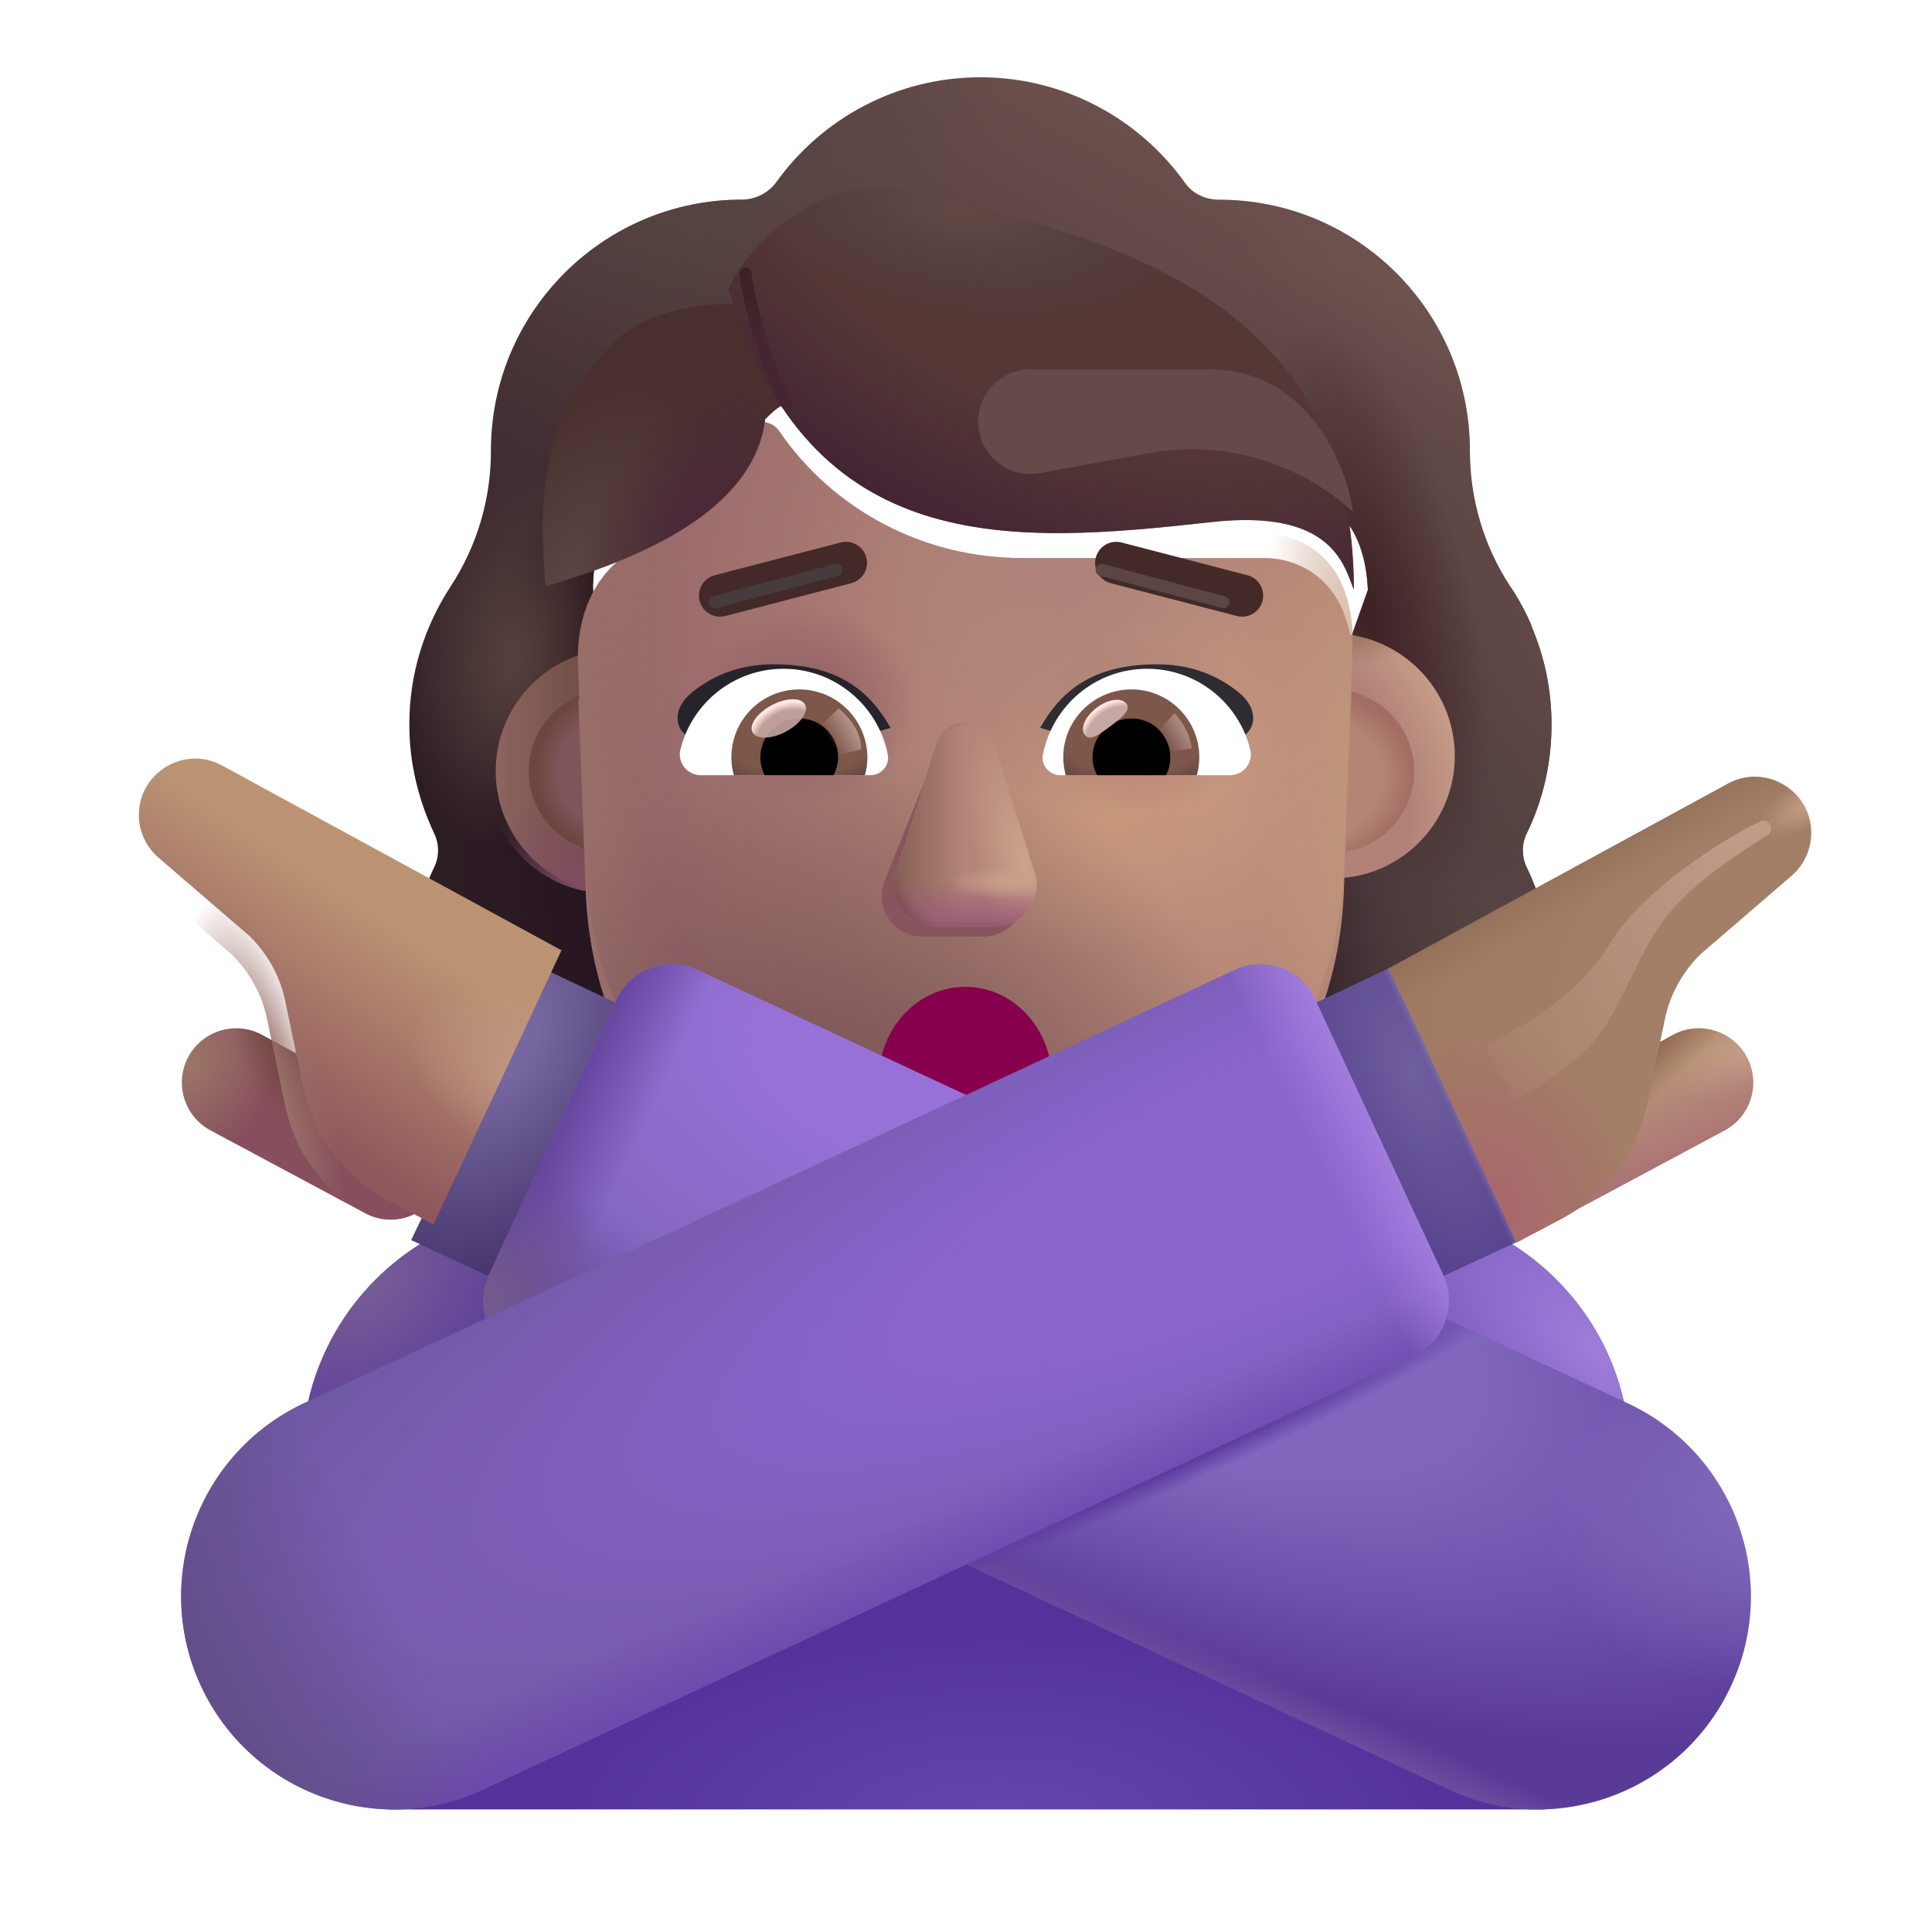 <svg width="32" height="32" viewBox="0 0 32 32" fill="none" xmlns="http://www.w3.org/2000/svg">
<g filter="url(#filter0_i_3987_24801)">
<path fill-rule="evenodd" clip-rule="evenodd" d="M25.04 14.548C25.308 14 25.448 13.388 25.448 12.751C25.448 12.162 25.327 11.61 25.109 11.106H25.116C25.015 10.878 24.901 10.663 24.762 10.46L24.759 10.456C24.326 9.793 24.096 9.016 24.096 8.225V8.213C24.096 5.918 22.235 4.057 19.941 4.057C19.711 4.057 19.495 3.955 19.367 3.764C18.615 2.718 17.378 2.03 15.989 2.03C14.599 2.03 13.363 2.718 12.611 3.764C12.483 3.942 12.267 4.057 12.037 4.057C12.001 4.057 11.966 4.057 11.93 4.058C9.685 4.115 7.881 5.954 7.881 8.213V8.225C7.881 9.016 7.652 9.793 7.219 10.456L7.216 10.461C6.784 11.123 6.53 11.899 6.53 12.751C6.53 13.401 6.683 14 6.938 14.548C7.028 14.726 7.028 14.943 6.938 15.122C6.683 15.657 6.53 16.256 6.53 16.894C6.53 19.137 8.341 20.947 10.584 20.947H21.394C23.637 20.947 25.448 19.137 25.448 16.894C25.448 16.256 25.295 15.657 25.04 15.122C24.951 14.943 24.951 14.726 25.04 14.548ZM9.597 11.182H9.581L11.091 14.149C11.246 17.679 12.624 14.149 15.989 14.149C19.354 14.149 20.821 18.078 20.977 14.548L22.407 10.521C22.34 8.953 21.203 8.843 20.977 8.843H16.921C15.319 8.843 13.807 8.059 12.903 6.735C12.748 6.517 12.425 6.555 12.322 6.799L12.219 7.043C11.934 7.75 11.392 8.29 10.72 8.599C10.701 8.605 10.678 8.615 10.656 8.624C10.633 8.634 10.611 8.644 10.591 8.65C10.294 8.804 9.597 9.267 9.571 10.462L9.584 10.848L9.597 11.182Z" fill="url(#paint0_linear_3987_24801)"/>
<path fill-rule="evenodd" clip-rule="evenodd" d="M25.04 14.548C25.308 14 25.448 13.388 25.448 12.751C25.448 12.162 25.327 11.61 25.109 11.106H25.116C25.015 10.878 24.901 10.663 24.762 10.46L24.759 10.456C24.326 9.793 24.096 9.016 24.096 8.225V8.213C24.096 5.918 22.235 4.057 19.941 4.057C19.711 4.057 19.495 3.955 19.367 3.764C18.615 2.718 17.378 2.03 15.989 2.03C14.599 2.03 13.363 2.718 12.611 3.764C12.483 3.942 12.267 4.057 12.037 4.057C12.001 4.057 11.966 4.057 11.93 4.058C9.685 4.115 7.881 5.954 7.881 8.213V8.225C7.881 9.016 7.652 9.793 7.219 10.456L7.216 10.461C6.784 11.123 6.53 11.899 6.53 12.751C6.53 13.401 6.683 14 6.938 14.548C7.028 14.726 7.028 14.943 6.938 15.122C6.683 15.657 6.53 16.256 6.53 16.894C6.53 19.137 8.341 20.947 10.584 20.947H21.394C23.637 20.947 25.448 19.137 25.448 16.894C25.448 16.256 25.295 15.657 25.04 15.122C24.951 14.943 24.951 14.726 25.04 14.548ZM9.597 11.182H9.581L11.091 14.149C11.246 17.679 12.624 14.149 15.989 14.149C19.354 14.149 20.821 18.078 20.977 14.548L22.407 10.521C22.34 8.953 21.203 8.843 20.977 8.843H16.921C15.319 8.843 13.807 8.059 12.903 6.735C12.748 6.517 12.425 6.555 12.322 6.799L12.219 7.043C11.934 7.75 11.392 8.29 10.72 8.599C10.701 8.605 10.678 8.615 10.656 8.624C10.633 8.634 10.611 8.644 10.591 8.65C10.294 8.804 9.597 9.267 9.571 10.462L9.584 10.848L9.597 11.182Z" fill="url(#paint1_radial_3987_24801)"/>
<path fill-rule="evenodd" clip-rule="evenodd" d="M25.04 14.548C25.308 14 25.448 13.388 25.448 12.751C25.448 12.162 25.327 11.61 25.109 11.106H25.116C25.015 10.878 24.901 10.663 24.762 10.46L24.759 10.456C24.326 9.793 24.096 9.016 24.096 8.225V8.213C24.096 5.918 22.235 4.057 19.941 4.057C19.711 4.057 19.495 3.955 19.367 3.764C18.615 2.718 17.378 2.03 15.989 2.03C14.599 2.03 13.363 2.718 12.611 3.764C12.483 3.942 12.267 4.057 12.037 4.057C12.001 4.057 11.966 4.057 11.93 4.058C9.685 4.115 7.881 5.954 7.881 8.213V8.225C7.881 9.016 7.652 9.793 7.219 10.456L7.216 10.461C6.784 11.123 6.53 11.899 6.53 12.751C6.53 13.401 6.683 14 6.938 14.548C7.028 14.726 7.028 14.943 6.938 15.122C6.683 15.657 6.53 16.256 6.53 16.894C6.53 19.137 8.341 20.947 10.584 20.947H21.394C23.637 20.947 25.448 19.137 25.448 16.894C25.448 16.256 25.295 15.657 25.04 15.122C24.951 14.943 24.951 14.726 25.04 14.548ZM9.597 11.182H9.581L11.091 14.149C11.246 17.679 12.624 14.149 15.989 14.149C19.354 14.149 20.821 18.078 20.977 14.548L22.407 10.521C22.34 8.953 21.203 8.843 20.977 8.843H16.921C15.319 8.843 13.807 8.059 12.903 6.735C12.748 6.517 12.425 6.555 12.322 6.799L12.219 7.043C11.934 7.75 11.392 8.29 10.72 8.599C10.701 8.605 10.678 8.615 10.656 8.624C10.633 8.634 10.611 8.644 10.591 8.65C10.294 8.804 9.597 9.267 9.571 10.462L9.584 10.848L9.597 11.182Z" fill="url(#paint2_radial_3987_24801)"/>
<path fill-rule="evenodd" clip-rule="evenodd" d="M25.04 14.548C25.308 14 25.448 13.388 25.448 12.751C25.448 12.162 25.327 11.61 25.109 11.106H25.116C25.015 10.878 24.901 10.663 24.762 10.46L24.759 10.456C24.326 9.793 24.096 9.016 24.096 8.225V8.213C24.096 5.918 22.235 4.057 19.941 4.057C19.711 4.057 19.495 3.955 19.367 3.764C18.615 2.718 17.378 2.03 15.989 2.03C14.599 2.03 13.363 2.718 12.611 3.764C12.483 3.942 12.267 4.057 12.037 4.057C12.001 4.057 11.966 4.057 11.93 4.058C9.685 4.115 7.881 5.954 7.881 8.213V8.225C7.881 9.016 7.652 9.793 7.219 10.456L7.216 10.461C6.784 11.123 6.53 11.899 6.53 12.751C6.53 13.401 6.683 14 6.938 14.548C7.028 14.726 7.028 14.943 6.938 15.122C6.683 15.657 6.53 16.256 6.53 16.894C6.53 19.137 8.341 20.947 10.584 20.947H21.394C23.637 20.947 25.448 19.137 25.448 16.894C25.448 16.256 25.295 15.657 25.04 15.122C24.951 14.943 24.951 14.726 25.04 14.548ZM9.597 11.182H9.581L11.091 14.149C11.246 17.679 12.624 14.149 15.989 14.149C19.354 14.149 20.821 18.078 20.977 14.548L22.407 10.521C22.34 8.953 21.203 8.843 20.977 8.843H16.921C15.319 8.843 13.807 8.059 12.903 6.735C12.748 6.517 12.425 6.555 12.322 6.799L12.219 7.043C11.934 7.75 11.392 8.29 10.72 8.599C10.701 8.605 10.678 8.615 10.656 8.624C10.633 8.634 10.611 8.644 10.591 8.65C10.294 8.804 9.597 9.267 9.571 10.462L9.584 10.848L9.597 11.182Z" fill="url(#paint3_radial_3987_24801)"/>
<path fill-rule="evenodd" clip-rule="evenodd" d="M25.04 14.548C25.308 14 25.448 13.388 25.448 12.751C25.448 12.162 25.327 11.61 25.109 11.106H25.116C25.015 10.878 24.901 10.663 24.762 10.46L24.759 10.456C24.326 9.793 24.096 9.016 24.096 8.225V8.213C24.096 5.918 22.235 4.057 19.941 4.057C19.711 4.057 19.495 3.955 19.367 3.764C18.615 2.718 17.378 2.03 15.989 2.03C14.599 2.03 13.363 2.718 12.611 3.764C12.483 3.942 12.267 4.057 12.037 4.057C12.001 4.057 11.966 4.057 11.93 4.058C9.685 4.115 7.881 5.954 7.881 8.213V8.225C7.881 9.016 7.652 9.793 7.219 10.456L7.216 10.461C6.784 11.123 6.53 11.899 6.53 12.751C6.53 13.401 6.683 14 6.938 14.548C7.028 14.726 7.028 14.943 6.938 15.122C6.683 15.657 6.53 16.256 6.53 16.894C6.53 19.137 8.341 20.947 10.584 20.947H21.394C23.637 20.947 25.448 19.137 25.448 16.894C25.448 16.256 25.295 15.657 25.04 15.122C24.951 14.943 24.951 14.726 25.04 14.548ZM9.597 11.182H9.581L11.091 14.149C11.246 17.679 12.624 14.149 15.989 14.149C19.354 14.149 20.821 18.078 20.977 14.548L22.407 10.521C22.34 8.953 21.203 8.843 20.977 8.843H16.921C15.319 8.843 13.807 8.059 12.903 6.735C12.748 6.517 12.425 6.555 12.322 6.799L12.219 7.043C11.934 7.75 11.392 8.29 10.72 8.599C10.701 8.605 10.678 8.615 10.656 8.624C10.633 8.634 10.611 8.644 10.591 8.65C10.294 8.804 9.597 9.267 9.571 10.462L9.584 10.848L9.597 11.182Z" fill="url(#paint4_radial_3987_24801)"/>
<path fill-rule="evenodd" clip-rule="evenodd" d="M25.04 14.548C25.308 14 25.448 13.388 25.448 12.751C25.448 12.162 25.327 11.61 25.109 11.106H25.116C25.015 10.878 24.901 10.663 24.762 10.46L24.759 10.456C24.326 9.793 24.096 9.016 24.096 8.225V8.213C24.096 5.918 22.235 4.057 19.941 4.057C19.711 4.057 19.495 3.955 19.367 3.764C18.615 2.718 17.378 2.03 15.989 2.03C14.599 2.03 13.363 2.718 12.611 3.764C12.483 3.942 12.267 4.057 12.037 4.057C12.001 4.057 11.966 4.057 11.93 4.058C9.685 4.115 7.881 5.954 7.881 8.213V8.225C7.881 9.016 7.652 9.793 7.219 10.456L7.216 10.461C6.784 11.123 6.53 11.899 6.53 12.751C6.53 13.401 6.683 14 6.938 14.548C7.028 14.726 7.028 14.943 6.938 15.122C6.683 15.657 6.53 16.256 6.53 16.894C6.53 19.137 8.341 20.947 10.584 20.947H21.394C23.637 20.947 25.448 19.137 25.448 16.894C25.448 16.256 25.295 15.657 25.04 15.122C24.951 14.943 24.951 14.726 25.04 14.548ZM9.597 11.182H9.581L11.091 14.149C11.246 17.679 12.624 14.149 15.989 14.149C19.354 14.149 20.821 18.078 20.977 14.548L22.407 10.521C22.34 8.953 21.203 8.843 20.977 8.843H16.921C15.319 8.843 13.807 8.059 12.903 6.735C12.748 6.517 12.425 6.555 12.322 6.799L12.219 7.043C11.934 7.75 11.392 8.29 10.72 8.599C10.701 8.605 10.678 8.615 10.656 8.624C10.633 8.634 10.611 8.644 10.591 8.65C10.294 8.804 9.597 9.267 9.571 10.462L9.584 10.848L9.597 11.182Z" fill="url(#paint5_radial_3987_24801)"/>
<path fill-rule="evenodd" clip-rule="evenodd" d="M25.04 14.548C25.308 14 25.448 13.388 25.448 12.751C25.448 12.162 25.327 11.61 25.109 11.106H25.116C25.015 10.878 24.901 10.663 24.762 10.46L24.759 10.456C24.326 9.793 24.096 9.016 24.096 8.225V8.213C24.096 5.918 22.235 4.057 19.941 4.057C19.711 4.057 19.495 3.955 19.367 3.764C18.615 2.718 17.378 2.03 15.989 2.03C14.599 2.03 13.363 2.718 12.611 3.764C12.483 3.942 12.267 4.057 12.037 4.057C12.001 4.057 11.966 4.057 11.93 4.058C9.685 4.115 7.881 5.954 7.881 8.213V8.225C7.881 9.016 7.652 9.793 7.219 10.456L7.216 10.461C6.784 11.123 6.53 11.899 6.53 12.751C6.53 13.401 6.683 14 6.938 14.548C7.028 14.726 7.028 14.943 6.938 15.122C6.683 15.657 6.53 16.256 6.53 16.894C6.53 19.137 8.341 20.947 10.584 20.947H21.394C23.637 20.947 25.448 19.137 25.448 16.894C25.448 16.256 25.295 15.657 25.04 15.122C24.951 14.943 24.951 14.726 25.04 14.548ZM9.597 11.182H9.581L11.091 14.149C11.246 17.679 12.624 14.149 15.989 14.149C19.354 14.149 20.821 18.078 20.977 14.548L22.407 10.521C22.34 8.953 21.203 8.843 20.977 8.843H16.921C15.319 8.843 13.807 8.059 12.903 6.735C12.748 6.517 12.425 6.555 12.322 6.799L12.219 7.043C11.934 7.75 11.392 8.29 10.72 8.599C10.701 8.605 10.678 8.615 10.656 8.624C10.633 8.634 10.611 8.644 10.591 8.65C10.294 8.804 9.597 9.267 9.571 10.462L9.584 10.848L9.597 11.182Z" fill="url(#paint6_radial_3987_24801)"/>
<path fill-rule="evenodd" clip-rule="evenodd" d="M25.04 14.548C25.308 14 25.448 13.388 25.448 12.751C25.448 12.162 25.327 11.61 25.109 11.106H25.116C25.015 10.878 24.901 10.663 24.762 10.46L24.759 10.456C24.326 9.793 24.096 9.016 24.096 8.225V8.213C24.096 5.918 22.235 4.057 19.941 4.057C19.711 4.057 19.495 3.955 19.367 3.764C18.615 2.718 17.378 2.03 15.989 2.03C14.599 2.03 13.363 2.718 12.611 3.764C12.483 3.942 12.267 4.057 12.037 4.057C12.001 4.057 11.966 4.057 11.93 4.058C9.685 4.115 7.881 5.954 7.881 8.213V8.225C7.881 9.016 7.652 9.793 7.219 10.456L7.216 10.461C6.784 11.123 6.53 11.899 6.53 12.751C6.53 13.401 6.683 14 6.938 14.548C7.028 14.726 7.028 14.943 6.938 15.122C6.683 15.657 6.53 16.256 6.53 16.894C6.53 19.137 8.341 20.947 10.584 20.947H21.394C23.637 20.947 25.448 19.137 25.448 16.894C25.448 16.256 25.295 15.657 25.04 15.122C24.951 14.943 24.951 14.726 25.04 14.548ZM9.597 11.182H9.581L11.091 14.149C11.246 17.679 12.624 14.149 15.989 14.149C19.354 14.149 20.821 18.078 20.977 14.548L22.407 10.521C22.34 8.953 21.203 8.843 20.977 8.843H16.921C15.319 8.843 13.807 8.059 12.903 6.735C12.748 6.517 12.425 6.555 12.322 6.799L12.219 7.043C11.934 7.75 11.392 8.29 10.72 8.599C10.701 8.605 10.678 8.615 10.656 8.624C10.633 8.634 10.611 8.644 10.591 8.65C10.294 8.804 9.597 9.267 9.571 10.462L9.584 10.848L9.597 11.182Z" fill="url(#paint7_radial_3987_24801)"/>
<path fill-rule="evenodd" clip-rule="evenodd" d="M25.04 14.548C25.308 14 25.448 13.388 25.448 12.751C25.448 12.162 25.327 11.61 25.109 11.106H25.116C25.015 10.878 24.901 10.663 24.762 10.46L24.759 10.456C24.326 9.793 24.096 9.016 24.096 8.225V8.213C24.096 5.918 22.235 4.057 19.941 4.057C19.711 4.057 19.495 3.955 19.367 3.764C18.615 2.718 17.378 2.03 15.989 2.03C14.599 2.03 13.363 2.718 12.611 3.764C12.483 3.942 12.267 4.057 12.037 4.057C12.001 4.057 11.966 4.057 11.93 4.058C9.685 4.115 7.881 5.954 7.881 8.213V8.225C7.881 9.016 7.652 9.793 7.219 10.456L7.216 10.461C6.784 11.123 6.53 11.899 6.53 12.751C6.53 13.401 6.683 14 6.938 14.548C7.028 14.726 7.028 14.943 6.938 15.122C6.683 15.657 6.53 16.256 6.53 16.894C6.53 19.137 8.341 20.947 10.584 20.947H21.394C23.637 20.947 25.448 19.137 25.448 16.894C25.448 16.256 25.295 15.657 25.04 15.122C24.951 14.943 24.951 14.726 25.04 14.548ZM9.597 11.182H9.581L11.091 14.149C11.246 17.679 12.624 14.149 15.989 14.149C19.354 14.149 20.821 18.078 20.977 14.548L22.407 10.521C22.34 8.953 21.203 8.843 20.977 8.843H16.921C15.319 8.843 13.807 8.059 12.903 6.735C12.748 6.517 12.425 6.555 12.322 6.799L12.219 7.043C11.934 7.75 11.392 8.29 10.72 8.599C10.701 8.605 10.678 8.615 10.656 8.624C10.633 8.634 10.611 8.644 10.591 8.65C10.294 8.804 9.597 9.267 9.571 10.462L9.584 10.848L9.597 11.182Z" fill="url(#paint8_radial_3987_24801)"/>
<path fill-rule="evenodd" clip-rule="evenodd" d="M25.04 14.548C25.308 14 25.448 13.388 25.448 12.751C25.448 12.162 25.327 11.61 25.109 11.106H25.116C25.015 10.878 24.901 10.663 24.762 10.46L24.759 10.456C24.326 9.793 24.096 9.016 24.096 8.225V8.213C24.096 5.918 22.235 4.057 19.941 4.057C19.711 4.057 19.495 3.955 19.367 3.764C18.615 2.718 17.378 2.03 15.989 2.03C14.599 2.03 13.363 2.718 12.611 3.764C12.483 3.942 12.267 4.057 12.037 4.057C12.001 4.057 11.966 4.057 11.93 4.058C9.685 4.115 7.881 5.954 7.881 8.213V8.225C7.881 9.016 7.652 9.793 7.219 10.456L7.216 10.461C6.784 11.123 6.53 11.899 6.53 12.751C6.53 13.401 6.683 14 6.938 14.548C7.028 14.726 7.028 14.943 6.938 15.122C6.683 15.657 6.53 16.256 6.53 16.894C6.53 19.137 8.341 20.947 10.584 20.947H21.394C23.637 20.947 25.448 19.137 25.448 16.894C25.448 16.256 25.295 15.657 25.04 15.122C24.951 14.943 24.951 14.726 25.04 14.548ZM9.597 11.182H9.581L11.091 14.149C11.246 17.679 12.624 14.149 15.989 14.149C19.354 14.149 20.821 18.078 20.977 14.548L22.407 10.521C22.34 8.953 21.203 8.843 20.977 8.843H16.921C15.319 8.843 13.807 8.059 12.903 6.735C12.748 6.517 12.425 6.555 12.322 6.799L12.219 7.043C11.934 7.75 11.392 8.29 10.72 8.599C10.701 8.605 10.678 8.615 10.656 8.624C10.633 8.634 10.611 8.644 10.591 8.65C10.294 8.804 9.597 9.267 9.571 10.462L9.584 10.848L9.597 11.182Z" fill="url(#paint9_radial_3987_24801)"/>
<path fill-rule="evenodd" clip-rule="evenodd" d="M25.04 14.548C25.308 14 25.448 13.388 25.448 12.751C25.448 12.162 25.327 11.61 25.109 11.106H25.116C25.015 10.878 24.901 10.663 24.762 10.46L24.759 10.456C24.326 9.793 24.096 9.016 24.096 8.225V8.213C24.096 5.918 22.235 4.057 19.941 4.057C19.711 4.057 19.495 3.955 19.367 3.764C18.615 2.718 17.378 2.03 15.989 2.03C14.599 2.03 13.363 2.718 12.611 3.764C12.483 3.942 12.267 4.057 12.037 4.057C12.001 4.057 11.966 4.057 11.93 4.058C9.685 4.115 7.881 5.954 7.881 8.213V8.225C7.881 9.016 7.652 9.793 7.219 10.456L7.216 10.461C6.784 11.123 6.53 11.899 6.53 12.751C6.53 13.401 6.683 14 6.938 14.548C7.028 14.726 7.028 14.943 6.938 15.122C6.683 15.657 6.53 16.256 6.53 16.894C6.53 19.137 8.341 20.947 10.584 20.947H21.394C23.637 20.947 25.448 19.137 25.448 16.894C25.448 16.256 25.295 15.657 25.04 15.122C24.951 14.943 24.951 14.726 25.04 14.548ZM9.597 11.182H9.581L11.091 14.149C11.246 17.679 12.624 14.149 15.989 14.149C19.354 14.149 20.821 18.078 20.977 14.548L22.407 10.521C22.34 8.953 21.203 8.843 20.977 8.843H16.921C15.319 8.843 13.807 8.059 12.903 6.735C12.748 6.517 12.425 6.555 12.322 6.799L12.219 7.043C11.934 7.75 11.392 8.29 10.72 8.599C10.701 8.605 10.678 8.615 10.656 8.624C10.633 8.634 10.611 8.644 10.591 8.65C10.294 8.804 9.597 9.267 9.571 10.462L9.584 10.848L9.597 11.182Z" fill="url(#paint10_radial_3987_24801)"/>
<path fill-rule="evenodd" clip-rule="evenodd" d="M25.04 14.548C25.308 14 25.448 13.388 25.448 12.751C25.448 12.162 25.327 11.61 25.109 11.106H25.116C25.015 10.878 24.901 10.663 24.762 10.46L24.759 10.456C24.326 9.793 24.096 9.016 24.096 8.225V8.213C24.096 5.918 22.235 4.057 19.941 4.057C19.711 4.057 19.495 3.955 19.367 3.764C18.615 2.718 17.378 2.03 15.989 2.03C14.599 2.03 13.363 2.718 12.611 3.764C12.483 3.942 12.267 4.057 12.037 4.057C12.001 4.057 11.966 4.057 11.93 4.058C9.685 4.115 7.881 5.954 7.881 8.213V8.225C7.881 9.016 7.652 9.793 7.219 10.456L7.216 10.461C6.784 11.123 6.53 11.899 6.53 12.751C6.53 13.401 6.683 14 6.938 14.548C7.028 14.726 7.028 14.943 6.938 15.122C6.683 15.657 6.53 16.256 6.53 16.894C6.53 19.137 8.341 20.947 10.584 20.947H21.394C23.637 20.947 25.448 19.137 25.448 16.894C25.448 16.256 25.295 15.657 25.04 15.122C24.951 14.943 24.951 14.726 25.04 14.548ZM9.597 11.182H9.581L11.091 14.149C11.246 17.679 12.624 14.149 15.989 14.149C19.354 14.149 20.821 18.078 20.977 14.548L22.407 10.521C22.34 8.953 21.203 8.843 20.977 8.843H16.921C15.319 8.843 13.807 8.059 12.903 6.735C12.748 6.517 12.425 6.555 12.322 6.799L12.219 7.043C11.934 7.75 11.392 8.29 10.72 8.599C10.701 8.605 10.678 8.615 10.656 8.624C10.633 8.634 10.611 8.644 10.591 8.65C10.294 8.804 9.597 9.267 9.571 10.462L9.584 10.848L9.597 11.182Z" fill="url(#paint11_radial_3987_24801)"/>
</g>
<g filter="url(#filter1_i_3987_24801)">
<path d="M10.087 14.799C11.206 14.799 12.114 13.892 12.114 12.772C12.114 11.653 11.206 10.745 10.087 10.745C8.968 10.745 8.06 11.653 8.06 12.772C8.06 13.892 8.968 14.799 10.087 14.799Z" fill="url(#paint12_linear_3987_24801)"/>
</g>
<path d="M10.087 14.799C11.206 14.799 12.114 13.892 12.114 12.772C12.114 11.653 11.206 10.745 10.087 10.745C8.968 10.745 8.06 11.653 8.06 12.772C8.06 13.892 8.968 14.799 10.087 14.799Z" fill="url(#paint13_radial_3987_24801)"/>
<g filter="url(#filter2_i_3987_24801)">
<path d="M22.07 14.799C23.189 14.799 24.096 13.892 24.096 12.772C24.096 11.653 23.189 10.745 22.07 10.745C20.95 10.745 20.043 11.653 20.043 12.772C20.043 13.892 20.95 14.799 22.07 14.799Z" fill="url(#paint14_radial_3987_24801)"/>
<path d="M22.07 14.799C23.189 14.799 24.096 13.892 24.096 12.772C24.096 11.653 23.189 10.745 22.07 10.745C20.95 10.745 20.043 11.653 20.043 12.772C20.043 13.892 20.95 14.799 22.07 14.799Z" fill="url(#paint15_radial_3987_24801)"/>
</g>
<g filter="url(#filter3_f_3987_24801)">
<path d="M22.07 14.125C22.817 14.125 23.423 13.52 23.423 12.772C23.423 12.025 22.817 11.419 22.07 11.419C21.322 11.419 20.717 12.025 20.717 12.772C20.717 13.52 21.322 14.125 22.07 14.125Z" fill="#B38574"/>
<path d="M22.07 14.125C22.817 14.125 23.423 13.52 23.423 12.772C23.423 12.025 22.817 11.419 22.07 11.419C21.322 11.419 20.717 12.025 20.717 12.772C20.717 13.52 21.322 14.125 22.07 14.125Z" fill="url(#paint16_radial_3987_24801)"/>
</g>
<g filter="url(#filter4_f_3987_24801)">
<path d="M10.111 14.125C10.858 14.125 11.464 13.52 11.464 12.772C11.464 12.025 10.858 11.419 10.111 11.419C9.364 11.419 8.758 12.025 8.758 12.772C8.758 13.52 9.364 14.125 10.111 14.125Z" fill="#7E555A"/>
<path d="M10.111 14.125C10.858 14.125 11.464 13.52 11.464 12.772C11.464 12.025 10.858 11.419 10.111 11.419C9.364 11.419 8.758 12.025 8.758 12.772C8.758 13.52 9.364 14.125 10.111 14.125Z" fill="url(#paint17_radial_3987_24801)"/>
</g>
<g filter="url(#filter5_i_3987_24801)">
<path d="M9.581 11.182H9.597L9.584 10.848L9.571 10.462C9.597 9.267 10.294 8.804 10.591 8.65C10.611 8.644 10.633 8.634 10.656 8.624C10.678 8.615 10.701 8.605 10.72 8.599C11.392 8.29 11.934 7.75 12.219 7.043L12.322 6.799C12.425 6.555 12.748 6.517 12.903 6.735C13.807 8.059 15.319 8.843 16.921 8.843H20.977C21.203 8.843 22.34 8.953 22.407 10.521L22.258 14.392C22.102 17.922 19.346 20.292 15.981 20.292C12.616 20.292 9.859 17.922 9.704 14.392L9.581 11.182Z" fill="url(#paint18_radial_3987_24801)"/>
<path d="M9.581 11.182H9.597L9.584 10.848L9.571 10.462C9.597 9.267 10.294 8.804 10.591 8.65C10.611 8.644 10.633 8.634 10.656 8.624C10.678 8.615 10.701 8.605 10.72 8.599C11.392 8.29 11.934 7.75 12.219 7.043L12.322 6.799C12.425 6.555 12.748 6.517 12.903 6.735C13.807 8.059 15.319 8.843 16.921 8.843H20.977C21.203 8.843 22.34 8.953 22.407 10.521L22.258 14.392C22.102 17.922 19.346 20.292 15.981 20.292C12.616 20.292 9.859 17.922 9.704 14.392L9.581 11.182Z" fill="url(#paint19_radial_3987_24801)"/>
<path d="M9.581 11.182H9.597L9.584 10.848L9.571 10.462C9.597 9.267 10.294 8.804 10.591 8.65C10.611 8.644 10.633 8.634 10.656 8.624C10.678 8.615 10.701 8.605 10.72 8.599C11.392 8.29 11.934 7.75 12.219 7.043L12.322 6.799C12.425 6.555 12.748 6.517 12.903 6.735C13.807 8.059 15.319 8.843 16.921 8.843H20.977C21.203 8.843 22.34 8.953 22.407 10.521L22.258 14.392C22.102 17.922 19.346 20.292 15.981 20.292C12.616 20.292 9.859 17.922 9.704 14.392L9.581 11.182Z" fill="url(#paint20_radial_3987_24801)"/>
<path d="M9.581 11.182H9.597L9.584 10.848L9.571 10.462C9.597 9.267 10.294 8.804 10.591 8.65C10.611 8.644 10.633 8.634 10.656 8.624C10.678 8.615 10.701 8.605 10.72 8.599C11.392 8.29 11.934 7.75 12.219 7.043L12.322 6.799C12.425 6.555 12.748 6.517 12.903 6.735C13.807 8.059 15.319 8.843 16.921 8.843H20.977C21.203 8.843 22.34 8.953 22.407 10.521L22.258 14.392C22.102 17.922 19.346 20.292 15.981 20.292C12.616 20.292 9.859 17.922 9.704 14.392L9.581 11.182Z" fill="url(#paint21_radial_3987_24801)"/>
<path d="M9.581 11.182H9.597L9.584 10.848L9.571 10.462C9.597 9.267 10.294 8.804 10.591 8.65C10.611 8.644 10.633 8.634 10.656 8.624C10.678 8.615 10.701 8.605 10.72 8.599C11.392 8.29 11.934 7.75 12.219 7.043L12.322 6.799C12.425 6.555 12.748 6.517 12.903 6.735C13.807 8.059 15.319 8.843 16.921 8.843H20.977C21.203 8.843 22.34 8.953 22.407 10.521L22.258 14.392C22.102 17.922 19.346 20.292 15.981 20.292C12.616 20.292 9.859 17.922 9.704 14.392L9.581 11.182Z" fill="url(#paint22_radial_3987_24801)"/>
<path d="M9.581 11.182H9.597L9.584 10.848L9.571 10.462C9.597 9.267 10.294 8.804 10.591 8.65C10.611 8.644 10.633 8.634 10.656 8.624C10.678 8.615 10.701 8.605 10.72 8.599C11.392 8.29 11.934 7.75 12.219 7.043L12.322 6.799C12.425 6.555 12.748 6.517 12.903 6.735C13.807 8.059 15.319 8.843 16.921 8.843H20.977C21.203 8.843 22.34 8.953 22.407 10.521L22.258 14.392C22.102 17.922 19.346 20.292 15.981 20.292C12.616 20.292 9.859 17.922 9.704 14.392L9.581 11.182Z" fill="url(#paint23_radial_3987_24801)"/>
<path d="M9.581 11.182H9.597L9.584 10.848L9.571 10.462C9.597 9.267 10.294 8.804 10.591 8.65C10.611 8.644 10.633 8.634 10.656 8.624C10.678 8.615 10.701 8.605 10.72 8.599C11.392 8.29 11.934 7.75 12.219 7.043L12.322 6.799C12.425 6.555 12.748 6.517 12.903 6.735C13.807 8.059 15.319 8.843 16.921 8.843H20.977C21.203 8.843 22.34 8.953 22.407 10.521L22.258 14.392C22.102 17.922 19.346 20.292 15.981 20.292C12.616 20.292 9.859 17.922 9.704 14.392L9.581 11.182Z" fill="url(#paint24_radial_3987_24801)"/>
<path d="M9.581 11.182H9.597L9.584 10.848L9.571 10.462C9.597 9.267 10.294 8.804 10.591 8.65C10.611 8.644 10.633 8.634 10.656 8.624C10.678 8.615 10.701 8.605 10.72 8.599C11.392 8.29 11.934 7.75 12.219 7.043L12.322 6.799C12.425 6.555 12.748 6.517 12.903 6.735C13.807 8.059 15.319 8.843 16.921 8.843H20.977C21.203 8.843 22.34 8.953 22.407 10.521L22.258 14.392C22.102 17.922 19.346 20.292 15.981 20.292C12.616 20.292 9.859 17.922 9.704 14.392L9.581 11.182Z" fill="url(#paint25_radial_3987_24801)"/>
<path d="M9.581 11.182H9.597L9.584 10.848L9.571 10.462C9.597 9.267 10.294 8.804 10.591 8.65C10.611 8.644 10.633 8.634 10.656 8.624C10.678 8.615 10.701 8.605 10.72 8.599C11.392 8.29 11.934 7.75 12.219 7.043L12.322 6.799C12.425 6.555 12.748 6.517 12.903 6.735C13.807 8.059 15.319 8.843 16.921 8.843H20.977C21.203 8.843 22.34 8.953 22.407 10.521L22.258 14.392C22.102 17.922 19.346 20.292 15.981 20.292C12.616 20.292 9.859 17.922 9.704 14.392L9.581 11.182Z" fill="url(#paint26_radial_3987_24801)"/>
</g>
<path d="M9.581 11.182H9.597L9.584 10.848L9.571 10.462C9.597 9.267 10.294 8.804 10.591 8.65C10.611 8.644 10.633 8.634 10.656 8.624C10.678 8.615 10.701 8.605 10.72 8.599C11.392 8.29 11.934 7.75 12.219 7.043L12.322 6.799C12.425 6.555 12.748 6.517 12.903 6.735C13.807 8.059 15.319 8.843 16.921 8.843H20.977C21.203 8.843 22.34 8.953 22.407 10.521L22.258 14.392C22.102 17.922 19.346 20.292 15.981 20.292C12.616 20.292 9.859 17.922 9.704 14.392L9.581 11.182Z" fill="url(#paint27_radial_3987_24801)"/>
<path d="M9.581 11.182H9.597L9.584 10.848L9.571 10.462C9.597 9.267 10.294 8.804 10.591 8.65C10.611 8.644 10.633 8.634 10.656 8.624C10.678 8.615 10.701 8.605 10.72 8.599C11.392 8.29 11.934 7.75 12.219 7.043L12.322 6.799C12.425 6.555 12.748 6.517 12.903 6.735C13.807 8.059 15.319 8.843 16.921 8.843H20.977C21.203 8.843 22.34 8.953 22.407 10.521L22.258 14.392C22.102 17.922 19.346 20.292 15.981 20.292C12.616 20.292 9.859 17.922 9.704 14.392L9.581 11.182Z" fill="url(#paint28_radial_3987_24801)"/>
<g filter="url(#filter6_f_3987_24801)">
<path d="M15.495 12.492L14.634 14.633C14.497 15.074 14.825 15.514 15.289 15.514H16.28C16.744 15.514 17.072 15.067 16.936 14.633L16.266 12.492C16.123 12.017 15.645 12.017 15.495 12.492Z" fill="#88555F"/>
</g>
<g filter="url(#filter7_f_3987_24801)">
<path d="M15.508 12.317L14.838 14.459C14.701 14.899 15.029 15.34 15.494 15.34H16.484C16.949 15.34 17.277 14.892 17.14 14.459L16.471 12.317C16.327 11.843 15.658 11.843 15.508 12.317Z" fill="#B38578"/>
<path d="M15.508 12.317L14.838 14.459C14.701 14.899 15.029 15.34 15.494 15.34H16.484C16.949 15.34 17.277 14.892 17.14 14.459L16.471 12.317C16.327 11.843 15.658 11.843 15.508 12.317Z" fill="url(#paint29_radial_3987_24801)"/>
<path d="M15.508 12.317L14.838 14.459C14.701 14.899 15.029 15.34 15.494 15.34H16.484C16.949 15.34 17.277 14.892 17.14 14.459L16.471 12.317C16.327 11.843 15.658 11.843 15.508 12.317Z" fill="url(#paint30_linear_3987_24801)"/>
<path d="M15.508 12.317L14.838 14.459C14.701 14.899 15.029 15.34 15.494 15.34H16.484C16.949 15.34 17.277 14.892 17.14 14.459L16.471 12.317C16.327 11.843 15.658 11.843 15.508 12.317Z" fill="url(#paint31_linear_3987_24801)"/>
<path d="M15.508 12.317L14.838 14.459C14.701 14.899 15.029 15.34 15.494 15.34H16.484C16.949 15.34 17.277 14.892 17.14 14.459L16.471 12.317C16.327 11.843 15.658 11.843 15.508 12.317Z" fill="url(#paint32_radial_3987_24801)"/>
</g>
<path d="M15.508 12.317L14.838 14.459C14.701 14.899 15.029 15.34 15.494 15.34H16.484C16.949 15.34 17.277 14.892 17.14 14.459L16.471 12.317C16.327 11.843 15.658 11.843 15.508 12.317Z" fill="url(#paint33_linear_3987_24801)"/>
<path d="M15.508 12.317L14.838 14.459C14.701 14.899 15.029 15.34 15.494 15.34H16.484C16.949 15.34 17.277 14.892 17.14 14.459L16.471 12.317C16.327 11.843 15.658 11.843 15.508 12.317Z" fill="url(#paint34_radial_3987_24801)"/>
<g filter="url(#filter8_i_3987_24801)">
<path d="M17.428 12.056C17.762 11.467 18.27 11.003 19.364 11.003C19.843 11.003 20.305 11.136 20.716 11.467C21.054 11.741 21.009 12.091 20.747 12.222L20.046 12.622C19.225 12.357 18.317 12.321 17.428 12.056Z" fill="#2F2C32"/>
</g>
<g filter="url(#filter9_i_3987_24801)">
<path d="M14.551 12.056C14.216 11.467 13.708 11.003 12.614 11.003C12.135 11.003 11.673 11.136 11.263 11.467C10.924 11.741 10.97 12.091 11.232 12.222L11.932 12.622C12.753 12.357 13.661 12.321 14.551 12.056Z" fill="#27232A"/>
</g>
<path d="M19.001 11.077C19.823 11.077 20.518 11.644 20.707 12.411C20.764 12.63 20.595 12.84 20.37 12.84H17.56C17.381 12.84 17.238 12.676 17.274 12.498C17.432 11.69 18.142 11.077 19.001 11.077Z" fill="white"/>
<path d="M18.74 11.419C19.364 11.419 19.864 11.925 19.864 12.543C19.864 12.646 19.849 12.748 19.823 12.84H17.652C17.626 12.743 17.611 12.646 17.611 12.543C17.611 11.925 18.117 11.419 18.74 11.419Z" fill="url(#paint35_radial_3987_24801)"/>
<path d="M18.096 12.543C18.096 12.186 18.383 11.9 18.74 11.9C19.098 11.9 19.384 12.186 19.384 12.543C19.384 12.651 19.358 12.753 19.312 12.84H18.173C18.122 12.753 18.096 12.651 18.096 12.543Z" fill="black"/>
<g filter="url(#filter10_f_3987_24801)">
<path d="M18.657 11.657C18.738 11.764 18.57 11.895 18.38 12.037C18.189 12.179 18.048 12.28 17.968 12.172C17.888 12.065 17.977 11.863 18.168 11.721C18.358 11.578 18.577 11.55 18.657 11.657Z" fill="#C7A7A3"/>
<path d="M18.657 11.657C18.738 11.764 18.57 11.895 18.38 12.037C18.189 12.179 18.048 12.28 17.968 12.172C17.888 12.065 17.977 11.863 18.168 11.721C18.358 11.578 18.577 11.55 18.657 11.657Z" fill="url(#paint36_radial_3987_24801)"/>
</g>
<g filter="url(#filter11_f_3987_24801)">
<path d="M19.741 12.396C19.7 12.105 19.53 11.886 19.45 11.813L19.123 12.172L19.27 12.459L19.741 12.396Z" fill="url(#paint37_linear_3987_24801)"/>
</g>
<path d="M12.977 11.077C12.155 11.077 11.46 11.644 11.271 12.411C11.214 12.63 11.383 12.84 11.608 12.84H14.418C14.597 12.84 14.74 12.676 14.704 12.498C14.546 11.69 13.831 11.077 12.977 11.077Z" fill="white"/>
<path d="M13.238 11.419C12.614 11.419 12.114 11.925 12.114 12.543C12.114 12.646 12.129 12.748 12.155 12.84H14.326C14.352 12.743 14.367 12.646 14.367 12.543C14.362 11.925 13.861 11.419 13.238 11.419Z" fill="url(#paint38_radial_3987_24801)"/>
<path d="M13.882 12.543C13.882 12.186 13.596 11.9 13.238 11.9C12.88 11.9 12.594 12.186 12.594 12.543C12.594 12.651 12.62 12.753 12.666 12.84H13.805C13.851 12.753 13.882 12.651 13.882 12.543Z" fill="black"/>
<g filter="url(#filter12_f_3987_24801)">
<path d="M14.265 12.411C14.265 12.048 13.97 11.806 13.89 11.733L13.526 12.084L13.75 12.539L14.265 12.411Z" fill="url(#paint39_linear_3987_24801)"/>
</g>
<g filter="url(#filter13_f_3987_24801)">
<ellipse cx="12.899" cy="11.9" rx="0.491" ry="0.248" transform="rotate(-27.914 12.899 11.9)" fill="#C7A7A3" fill-opacity="0.9"/>
<ellipse cx="12.899" cy="11.9" rx="0.491" ry="0.248" transform="rotate(-27.914 12.899 11.9)" fill="url(#paint40_radial_3987_24801)"/>
</g>
<g filter="url(#filter14_if_3987_24801)">
<path d="M9.604 5.229C10.316 4.474 11.665 4.473 12.288 4.586L12.786 6.212C12.468 6.162 12.414 6.21 12.175 6.442C12.002 7.819 10.442 8.655 8.539 9.21C8.352 7.331 8.676 6.212 9.604 5.229Z" fill="#49302E"/>
<path d="M9.604 5.229C10.316 4.474 11.665 4.473 12.288 4.586L12.786 6.212C12.468 6.162 12.414 6.21 12.175 6.442C12.002 7.819 10.442 8.655 8.539 9.21C8.352 7.331 8.676 6.212 9.604 5.229Z" fill="url(#paint41_radial_3987_24801)"/>
<path d="M9.604 5.229C10.316 4.474 11.665 4.473 12.288 4.586L12.786 6.212C12.468 6.162 12.414 6.21 12.175 6.442C12.002 7.819 10.442 8.655 8.539 9.21C8.352 7.331 8.676 6.212 9.604 5.229Z" fill="url(#paint42_radial_3987_24801)"/>
</g>
<g filter="url(#filter15_if_3987_24801)">
<path d="M15.229 2.959C13.802 2.644 12.521 4.067 12.373 4.595C13.698 9.061 17.05 8.816 20.36 8.448C22.34 8.228 22.555 9.131 22.724 9.567C22.724 4.614 18.512 3.684 15.265 2.967L15.229 2.959Z" fill="#553836"/>
<path d="M15.229 2.959C13.802 2.644 12.521 4.067 12.373 4.595C13.698 9.061 17.05 8.816 20.36 8.448C22.34 8.228 22.555 9.131 22.724 9.567C22.724 4.614 18.512 3.684 15.265 2.967L15.229 2.959Z" fill="url(#paint43_radial_3987_24801)"/>
<path d="M15.229 2.959C13.802 2.644 12.521 4.067 12.373 4.595C13.698 9.061 17.05 8.816 20.36 8.448C22.34 8.228 22.555 9.131 22.724 9.567C22.724 4.614 18.512 3.684 15.265 2.967L15.229 2.959Z" fill="url(#paint44_radial_3987_24801)"/>
</g>
<g filter="url(#filter16_f_3987_24801)">
<path d="M12.347 4.532C12.377 4.838 12.643 5.989 13.033 6.685" stroke="url(#paint45_linear_3987_24801)" stroke-width="0.2" stroke-linecap="round"/>
</g>
<g filter="url(#filter17_f_3987_24801)">
<path d="M19.02 7.506L17.225 7.836C16.692 7.934 16.201 7.525 16.201 6.984C16.201 6.505 16.588 6.117 17.067 6.117H20.016C21.76 6.117 22.337 7.874 22.407 8.475C21.492 7.64 20.239 7.282 19.02 7.506Z" fill="#664A4A"/>
</g>
<g filter="url(#filter18_i_3987_24801)">
<path d="M11.388 10.154C11.339 9.967 11.451 9.776 11.637 9.728L13.724 9.185C13.91 9.137 14.1 9.248 14.149 9.435C14.198 9.621 14.086 9.812 13.899 9.86L11.813 10.403C11.627 10.451 11.437 10.34 11.388 10.154Z" fill="#432A28"/>
</g>
<g filter="url(#filter19_i_3987_24801)">
<path d="M20.711 10.154C20.76 9.967 20.648 9.776 20.462 9.728L18.375 9.185C18.189 9.137 17.999 9.248 17.95 9.435C17.901 9.621 18.013 9.812 18.2 9.86L20.286 10.403C20.472 10.451 20.663 10.34 20.711 10.154Z" fill="#432A28"/>
</g>
<g filter="url(#filter20_f_3987_24801)">
<path d="M11.836 9.973L13.853 9.44" stroke="#473C3C" stroke-width="0.2" stroke-linecap="round"/>
</g>
<g filter="url(#filter21_f_3987_24801)">
<path d="M20.263 9.973L18.246 9.44" stroke="#5B4545" stroke-width="0.2" stroke-linecap="round"/>
</g>
<path d="M15.989 19.42C16.78 19.42 17.422 18.732 17.422 17.883C17.422 17.034 16.78 16.345 15.989 16.345C15.198 16.345 14.556 17.034 14.556 17.883C14.556 18.732 15.198 19.42 15.989 19.42Z" fill="#86004D"/>
<path d="M25.5 29.97H6.5C5.67 29.97 5 29.3 5 28.47V24.14C5 21.84 6.87 19.97 9.17 19.97H22.83C25.13 19.97 27 21.84 27 24.14V28.47C27 29.3 26.33 29.97 25.5 29.97Z" fill="url(#paint46_radial_3987_24801)"/>
<path d="M25.5 29.97H6.5C5.67 29.97 5 29.3 5 28.47V24.14C5 21.84 6.87 19.97 9.17 19.97H22.83C25.13 19.97 27 21.84 27 24.14V28.47C27 29.3 26.33 29.97 25.5 29.97Z" fill="url(#paint47_radial_3987_24801)"/>
<path d="M25.5 29.97H6.5C5.67 29.97 5 29.3 5 28.47V24.14C5 21.84 6.87 19.97 9.17 19.97H22.83C25.13 19.97 27 21.84 27 24.14V28.47C27 29.3 26.33 29.97 25.5 29.97Z" fill="url(#paint48_radial_3987_24801)"/>
<path d="M6.81 20.54L9.09 21.6L11.2 17.08L8.97 16.03L6.81 20.54Z" fill="url(#paint49_radial_3987_24801)"/>
<path d="M11.56 16.068L26.967 23.246C28.728 24.073 29.493 26.169 28.668 27.933C27.842 29.698 25.749 30.464 23.988 29.637L8.581 22.45C8.078 22.218 7.856 21.613 8.098 21.109L10.221 16.542C10.453 16.048 11.057 15.826 11.56 16.068Z" fill="url(#paint50_radial_3987_24801)"/>
<path d="M11.56 16.068L26.967 23.246C28.728 24.073 29.493 26.169 28.668 27.933C27.842 29.698 25.749 30.464 23.988 29.637L8.581 22.45C8.078 22.218 7.856 21.613 8.098 21.109L10.221 16.542C10.453 16.048 11.057 15.826 11.56 16.068Z" fill="url(#paint51_radial_3987_24801)"/>
<path d="M11.56 16.068L26.967 23.246C28.728 24.073 29.493 26.169 28.668 27.933C27.842 29.698 25.749 30.464 23.988 29.637L8.581 22.45C8.078 22.218 7.856 21.613 8.098 21.109L10.221 16.542C10.453 16.048 11.057 15.826 11.56 16.068Z" fill="url(#paint52_radial_3987_24801)"/>
<path d="M11.56 16.068L26.967 23.246C28.728 24.073 29.493 26.169 28.668 27.933C27.842 29.698 25.749 30.464 23.988 29.637L8.581 22.45C8.078 22.218 7.856 21.613 8.098 21.109L10.221 16.542C10.453 16.048 11.057 15.826 11.56 16.068Z" fill="url(#paint53_linear_3987_24801)"/>
<path d="M11.56 16.068L26.967 23.246C28.728 24.073 29.493 26.169 28.668 27.933C27.842 29.698 25.749 30.464 23.988 29.637L8.581 22.45C8.078 22.218 7.856 21.613 8.098 21.109L10.221 16.542C10.453 16.048 11.057 15.826 11.56 16.068Z" fill="url(#paint54_radial_3987_24801)"/>
<path d="M11.56 16.068L26.967 23.246C28.728 24.073 29.493 26.169 28.668 27.933C27.842 29.698 25.749 30.464 23.988 29.637L8.581 22.45C8.078 22.218 7.856 21.613 8.098 21.109L10.221 16.542C10.453 16.048 11.057 15.826 11.56 16.068Z" fill="url(#paint55_linear_3987_24801)"/>
<path d="M11.56 16.068L26.967 23.246C28.728 24.073 29.493 26.169 28.668 27.933C27.842 29.698 25.749 30.464 23.988 29.637L8.581 22.45C8.078 22.218 7.856 21.613 8.098 21.109L10.221 16.542C10.453 16.048 11.057 15.826 11.56 16.068Z" fill="url(#paint56_radial_3987_24801)"/>
<path d="M25.19 20.54L22.91 21.6L20.8 17.08L23.06 16.01L25.19 20.54Z" fill="url(#paint57_radial_3987_24801)"/>
<path d="M25.19 20.54L22.91 21.6L20.8 17.08L23.06 16.01L25.19 20.54Z" fill="url(#paint58_linear_3987_24801)"/>
<path d="M20.44 16.069L5.033 23.241C3.272 24.068 2.507 26.166 3.332 27.932C4.158 29.697 6.251 30.464 8.012 29.637L23.419 22.454C23.922 22.222 24.143 21.617 23.902 21.112L21.779 16.543C21.547 16.048 20.943 15.826 20.44 16.069Z" fill="url(#paint59_radial_3987_24801)"/>
<path d="M20.44 16.069L5.033 23.241C3.272 24.068 2.507 26.166 3.332 27.932C4.158 29.697 6.251 30.464 8.012 29.637L23.419 22.454C23.922 22.222 24.143 21.617 23.902 21.112L21.779 16.543C21.547 16.048 20.943 15.826 20.44 16.069Z" fill="url(#paint60_linear_3987_24801)"/>
<path d="M20.44 16.069L5.033 23.241C3.272 24.068 2.507 26.166 3.332 27.932C4.158 29.697 6.251 30.464 8.012 29.637L23.419 22.454C23.922 22.222 24.143 21.617 23.902 21.112L21.779 16.543C21.547 16.048 20.943 15.826 20.44 16.069Z" fill="url(#paint61_linear_3987_24801)"/>
<path d="M20.44 16.069L5.033 23.241C3.272 24.068 2.507 26.166 3.332 27.932C4.158 29.697 6.251 30.464 8.012 29.637L23.419 22.454C23.922 22.222 24.143 21.617 23.902 21.112L21.779 16.543C21.547 16.048 20.943 15.826 20.44 16.069Z" fill="url(#paint62_linear_3987_24801)"/>
<path d="M24.75 19.773C24.514 19.344 24.671 18.805 25.101 18.57L27.709 17.142C28.144 16.904 28.691 17.064 28.929 17.499C29.169 17.938 29.005 18.487 28.565 18.723L25.944 20.127C25.516 20.356 24.984 20.198 24.75 19.773Z" fill="url(#paint63_radial_3987_24801)"/>
<path d="M24.75 19.773C24.514 19.344 24.671 18.805 25.101 18.57L27.709 17.142C28.144 16.904 28.691 17.064 28.929 17.499C29.169 17.938 29.005 18.487 28.565 18.723L25.944 20.127C25.516 20.356 24.984 20.198 24.75 19.773Z" fill="url(#paint64_linear_3987_24801)"/>
<path d="M24.75 19.773C24.514 19.344 24.671 18.805 25.101 18.57L27.709 17.142C28.144 16.904 28.691 17.064 28.929 17.499C29.169 17.938 29.005 18.487 28.565 18.723L25.944 20.127C25.516 20.356 24.984 20.198 24.75 19.773Z" fill="url(#paint65_linear_3987_24801)"/>
<path d="M7.246 19.743C7.482 19.314 7.325 18.775 6.895 18.54L4.342 17.142C3.907 16.904 3.361 17.064 3.122 17.499C2.883 17.938 3.046 18.487 3.487 18.723L6.052 20.097C6.48 20.326 7.012 20.168 7.246 19.743Z" fill="url(#paint66_radial_3987_24801)"/>
<path d="M7.246 19.743C7.482 19.314 7.325 18.775 6.895 18.54L4.342 17.142C3.907 16.904 3.361 17.064 3.122 17.499C2.883 17.938 3.046 18.487 3.487 18.723L6.052 20.097C6.48 20.326 7.012 20.168 7.246 19.743Z" fill="url(#paint67_radial_3987_24801)"/>
<path d="M23 16.04L25.12 20.58L25.84 20.2C26.58 19.81 27.11 19.12 27.28 18.3L27.57 16.91C27.65 16.49 27.86 16.11 28.16 15.81L29.67 14.51C29.88 14.33 30 14.07 30 13.8C30 13.09 29.24 12.64 28.62 12.98L23 16.04Z" fill="url(#paint68_radial_3987_24801)"/>
<path d="M23 16.04L25.12 20.58L25.84 20.2C26.58 19.81 27.11 19.12 27.28 18.3L27.57 16.91C27.65 16.49 27.86 16.11 28.16 15.81L29.67 14.51C29.88 14.33 30 14.07 30 13.8C30 13.09 29.24 12.64 28.62 12.98L23 16.04Z" fill="url(#paint69_radial_3987_24801)"/>
<path d="M23 16.04L25.12 20.58L25.84 20.2C26.58 19.81 27.11 19.12 27.28 18.3L27.57 16.91C27.65 16.49 27.86 16.11 28.16 15.81L29.67 14.51C29.88 14.33 30 14.07 30 13.8C30 13.09 29.24 12.64 28.62 12.98L23 16.04Z" fill="url(#paint70_linear_3987_24801)"/>
<path d="M23 16.04L25.12 20.58L25.84 20.2C26.58 19.81 27.11 19.12 27.28 18.3L27.57 16.91C27.65 16.49 27.86 16.11 28.16 15.81L29.67 14.51C29.88 14.33 30 14.07 30 13.8C30 13.09 29.24 12.64 28.62 12.98L23 16.04Z" fill="url(#paint71_radial_3987_24801)"/>
<g filter="url(#filter22_i_3987_24801)">
<path d="M9 16.04L6.88 20.58L6.16 20.2C5.42 19.81 4.89 19.12 4.72 18.3L4.43 16.91C4.35 16.49 4.14 16.11 3.84 15.81L2.33 14.51C2.12 14.33 2 14.07 2 13.8C2 13.09 2.76 12.64 3.38 12.98L9 16.04Z" fill="url(#paint72_linear_3987_24801)"/>
<path d="M9 16.04L6.88 20.58L6.16 20.2C5.42 19.81 4.89 19.12 4.72 18.3L4.43 16.91C4.35 16.49 4.14 16.11 3.84 15.81L2.33 14.51C2.12 14.33 2 14.07 2 13.8C2 13.09 2.76 12.64 3.38 12.98L9 16.04Z" fill="url(#paint73_radial_3987_24801)"/>
</g>
<path d="M9 16.04L6.88 20.58L6.16 20.2C5.42 19.81 4.89 19.12 4.72 18.3L4.43 16.91C4.35 16.49 4.14 16.11 3.84 15.81L2.33 14.51C2.12 14.33 2 14.07 2 13.8C2 13.09 2.76 12.64 3.38 12.98L9 16.04Z" fill="url(#paint74_radial_3987_24801)"/>
<g filter="url(#filter23_f_3987_24801)">
<path d="M26.691 15.593C27.218 14.746 28.486 13.928 29.153 13.605C29.206 13.579 29.268 13.594 29.306 13.639C29.357 13.7 29.34 13.793 29.272 13.835C27.213 15.108 27.397 15.62 26.627 16.932C26.273 17.537 25.451 18.045 25.071 18.216L24.597 17.317C25.127 17.037 26.06 16.606 26.691 15.593Z" fill="url(#paint75_linear_3987_24801)"/>
</g>
<defs>
<filter id="filter0_i_3987_24801" x="6.53" y="1.28" width="19.167" height="19.667" filterUnits="userSpaceOnUse" color-interpolation-filters="sRGB">
<feFlood flood-opacity="0" result="BackgroundImageFix"/>
<feBlend mode="normal" in="SourceGraphic" in2="BackgroundImageFix" result="shape"/>
<feColorMatrix in="SourceAlpha" type="matrix" values="0 0 0 0 0 0 0 0 0 0 0 0 0 0 0 0 0 0 127 0" result="hardAlpha"/>
<feOffset dx="0.25" dy="-0.75"/>
<feGaussianBlur stdDeviation="0.75"/>
<feComposite in2="hardAlpha" operator="arithmetic" k2="-1" k3="1"/>
<feColorMatrix type="matrix" values="0 0 0 0 0.263 0 0 0 0 0.133 0 0 0 0 0.184 0 0 0 1 0"/>
<feBlend mode="normal" in2="shape" result="effect1_innerShadow_3987_24801"/>
</filter>
<filter id="filter1_i_3987_24801" x="8.06" y="10.745" width="4.204" height="4.054" filterUnits="userSpaceOnUse" color-interpolation-filters="sRGB">
<feFlood flood-opacity="0" result="BackgroundImageFix"/>
<feBlend mode="normal" in="SourceGraphic" in2="BackgroundImageFix" result="shape"/>
<feColorMatrix in="SourceAlpha" type="matrix" values="0 0 0 0 0 0 0 0 0 0 0 0 0 0 0 0 0 0 127 0" result="hardAlpha"/>
<feOffset dx="0.15"/>
<feGaussianBlur stdDeviation="0.25"/>
<feComposite in2="hardAlpha" operator="arithmetic" k2="-1" k3="1"/>
<feColorMatrix type="matrix" values="0 0 0 0 0.608 0 0 0 0 0.459 0 0 0 0 0.404 0 0 0 1 0"/>
<feBlend mode="normal" in2="shape" result="effect1_innerShadow_3987_24801"/>
</filter>
<filter id="filter2_i_3987_24801" x="20.043" y="10.495" width="4.054" height="4.304" filterUnits="userSpaceOnUse" color-interpolation-filters="sRGB">
<feFlood flood-opacity="0" result="BackgroundImageFix"/>
<feBlend mode="normal" in="SourceGraphic" in2="BackgroundImageFix" result="shape"/>
<feColorMatrix in="SourceAlpha" type="matrix" values="0 0 0 0 0 0 0 0 0 0 0 0 0 0 0 0 0 0 127 0" result="hardAlpha"/>
<feOffset dy="-0.25"/>
<feGaussianBlur stdDeviation="0.25"/>
<feComposite in2="hardAlpha" operator="arithmetic" k2="-1" k3="1"/>
<feColorMatrix type="matrix" values="0 0 0 0 0.557 0 0 0 0 0.349 0 0 0 0 0.384 0 0 0 1 0"/>
<feBlend mode="normal" in2="shape" result="effect1_innerShadow_3987_24801"/>
</filter>
<filter id="filter3_f_3987_24801" x="20.217" y="10.919" width="3.706" height="3.706" filterUnits="userSpaceOnUse" color-interpolation-filters="sRGB">
<feFlood flood-opacity="0" result="BackgroundImageFix"/>
<feBlend mode="normal" in="SourceGraphic" in2="BackgroundImageFix" result="shape"/>
<feGaussianBlur stdDeviation="0.25" result="effect1_foregroundBlur_3987_24801"/>
</filter>
<filter id="filter4_f_3987_24801" x="8.408" y="11.069" width="3.406" height="3.406" filterUnits="userSpaceOnUse" color-interpolation-filters="sRGB">
<feFlood flood-opacity="0" result="BackgroundImageFix"/>
<feBlend mode="normal" in="SourceGraphic" in2="BackgroundImageFix" result="shape"/>
<feGaussianBlur stdDeviation="0.175" result="effect1_foregroundBlur_3987_24801"/>
</filter>
<filter id="filter5_i_3987_24801" x="9.571" y="6.592" width="12.837" height="14.101" filterUnits="userSpaceOnUse" color-interpolation-filters="sRGB">
<feFlood flood-opacity="0" result="BackgroundImageFix"/>
<feBlend mode="normal" in="SourceGraphic" in2="BackgroundImageFix" result="shape"/>
<feColorMatrix in="SourceAlpha" type="matrix" values="0 0 0 0 0 0 0 0 0 0 0 0 0 0 0 0 0 0 127 0" result="hardAlpha"/>
<feOffset dy="0.4"/>
<feGaussianBlur stdDeviation="0.3"/>
<feComposite in2="hardAlpha" operator="arithmetic" k2="-1" k3="1"/>
<feColorMatrix type="matrix" values="0 0 0 0 0.408 0 0 0 0 0.224 0 0 0 0 0.251 0 0 0 1 0"/>
<feBlend mode="normal" in2="shape" result="effect1_innerShadow_3987_24801"/>
</filter>
<filter id="filter6_f_3987_24801" x="14.102" y="11.636" width="3.365" height="4.378" filterUnits="userSpaceOnUse" color-interpolation-filters="sRGB">
<feFlood flood-opacity="0" result="BackgroundImageFix"/>
<feBlend mode="normal" in="SourceGraphic" in2="BackgroundImageFix" result="shape"/>
<feGaussianBlur stdDeviation="0.25" result="effect1_foregroundBlur_3987_24801"/>
</filter>
<filter id="filter7_f_3987_24801" x="14.557" y="11.712" width="2.865" height="3.878" filterUnits="userSpaceOnUse" color-interpolation-filters="sRGB">
<feFlood flood-opacity="0" result="BackgroundImageFix"/>
<feBlend mode="normal" in="SourceGraphic" in2="BackgroundImageFix" result="shape"/>
<feGaussianBlur stdDeviation="0.125" result="effect1_foregroundBlur_3987_24801"/>
</filter>
<filter id="filter8_i_3987_24801" x="17.228" y="11.003" width="3.729" height="1.619" filterUnits="userSpaceOnUse" color-interpolation-filters="sRGB">
<feFlood flood-opacity="0" result="BackgroundImageFix"/>
<feBlend mode="normal" in="SourceGraphic" in2="BackgroundImageFix" result="shape"/>
<feColorMatrix in="SourceAlpha" type="matrix" values="0 0 0 0 0 0 0 0 0 0 0 0 0 0 0 0 0 0 127 0" result="hardAlpha"/>
<feOffset dx="-0.2"/>
<feGaussianBlur stdDeviation="0.2"/>
<feComposite in2="hardAlpha" operator="arithmetic" k2="-1" k3="1"/>
<feColorMatrix type="matrix" values="0 0 0 0 0.118 0 0 0 0 0.071 0 0 0 0 0.157 0 0 0 1 0"/>
<feBlend mode="normal" in2="shape" result="effect1_innerShadow_3987_24801"/>
</filter>
<filter id="filter9_i_3987_24801" x="11.022" y="11.003" width="3.729" height="1.619" filterUnits="userSpaceOnUse" color-interpolation-filters="sRGB">
<feFlood flood-opacity="0" result="BackgroundImageFix"/>
<feBlend mode="normal" in="SourceGraphic" in2="BackgroundImageFix" result="shape"/>
<feColorMatrix in="SourceAlpha" type="matrix" values="0 0 0 0 0 0 0 0 0 0 0 0 0 0 0 0 0 0 127 0" result="hardAlpha"/>
<feOffset dx="0.2"/>
<feGaussianBlur stdDeviation="0.125"/>
<feComposite in2="hardAlpha" operator="arithmetic" k2="-1" k3="1"/>
<feColorMatrix type="matrix" values="0 0 0 0 0.086 0 0 0 0 0.055 0 0 0 0 0.114 0 0 0 1 0"/>
<feBlend mode="normal" in2="shape" result="effect1_innerShadow_3987_24801"/>
</filter>
<filter id="filter10_f_3987_24801" x="17.839" y="11.492" width="0.939" height="0.825" filterUnits="userSpaceOnUse" color-interpolation-filters="sRGB">
<feFlood flood-opacity="0" result="BackgroundImageFix"/>
<feBlend mode="normal" in="SourceGraphic" in2="BackgroundImageFix" result="shape"/>
<feGaussianBlur stdDeviation="0.05" result="effect1_foregroundBlur_3987_24801"/>
</filter>
<filter id="filter11_f_3987_24801" x="18.923" y="11.613" width="1.019" height="1.047" filterUnits="userSpaceOnUse" color-interpolation-filters="sRGB">
<feFlood flood-opacity="0" result="BackgroundImageFix"/>
<feBlend mode="normal" in="SourceGraphic" in2="BackgroundImageFix" result="shape"/>
<feGaussianBlur stdDeviation="0.1" result="effect1_foregroundBlur_3987_24801"/>
</filter>
<filter id="filter12_f_3987_24801" x="13.326" y="11.533" width="1.139" height="1.206" filterUnits="userSpaceOnUse" color-interpolation-filters="sRGB">
<feFlood flood-opacity="0" result="BackgroundImageFix"/>
<feBlend mode="normal" in="SourceGraphic" in2="BackgroundImageFix" result="shape"/>
<feGaussianBlur stdDeviation="0.1" result="effect1_foregroundBlur_3987_24801"/>
</filter>
<filter id="filter13_f_3987_24801" x="12.35" y="11.482" width="1.098" height="0.835" filterUnits="userSpaceOnUse" color-interpolation-filters="sRGB">
<feFlood flood-opacity="0" result="BackgroundImageFix"/>
<feBlend mode="normal" in="SourceGraphic" in2="BackgroundImageFix" result="shape"/>
<feGaussianBlur stdDeviation="0.05" result="effect1_foregroundBlur_3987_24801"/>
</filter>
<filter id="filter14_if_3987_24801" x="8.089" y="4.132" width="5.198" height="5.578" filterUnits="userSpaceOnUse" color-interpolation-filters="sRGB">
<feFlood flood-opacity="0" result="BackgroundImageFix"/>
<feBlend mode="normal" in="SourceGraphic" in2="BackgroundImageFix" result="shape"/>
<feColorMatrix in="SourceAlpha" type="matrix" values="0 0 0 0 0 0 0 0 0 0 0 0 0 0 0 0 0 0 127 0" result="hardAlpha"/>
<feOffset dx="0.5" dy="0.5"/>
<feGaussianBlur stdDeviation="0.5"/>
<feComposite in2="hardAlpha" operator="arithmetic" k2="-1" k3="1"/>
<feColorMatrix type="matrix" values="0 0 0 0 0.345 0 0 0 0 0.286 0 0 0 0 0.275 0 0 0 1 0"/>
<feBlend mode="normal" in2="shape" result="effect1_innerShadow_3987_24801"/>
<feGaussianBlur stdDeviation="0.2" result="effect2_foregroundBlur_3987_24801"/>
</filter>
<filter id="filter15_if_3987_24801" x="12.073" y="2.664" width="10.901" height="7.153" filterUnits="userSpaceOnUse" color-interpolation-filters="sRGB">
<feFlood flood-opacity="0" result="BackgroundImageFix"/>
<feBlend mode="normal" in="SourceGraphic" in2="BackgroundImageFix" result="shape"/>
<feColorMatrix in="SourceAlpha" type="matrix" values="0 0 0 0 0 0 0 0 0 0 0 0 0 0 0 0 0 0 127 0" result="hardAlpha"/>
<feOffset dx="-0.3" dy="0.2"/>
<feGaussianBlur stdDeviation="0.4"/>
<feComposite in2="hardAlpha" operator="arithmetic" k2="-1" k3="1"/>
<feColorMatrix type="matrix" values="0 0 0 0 0.416 0 0 0 0 0.318 0 0 0 0 0.306 0 0 0 1 0"/>
<feBlend mode="normal" in2="shape" result="effect1_innerShadow_3987_24801"/>
<feGaussianBlur stdDeviation="0.125" result="effect2_foregroundBlur_3987_24801"/>
</filter>
<filter id="filter16_f_3987_24801" x="12.047" y="4.232" width="1.286" height="2.754" filterUnits="userSpaceOnUse" color-interpolation-filters="sRGB">
<feFlood flood-opacity="0" result="BackgroundImageFix"/>
<feBlend mode="normal" in="SourceGraphic" in2="BackgroundImageFix" result="shape"/>
<feGaussianBlur stdDeviation="0.1" result="effect1_foregroundBlur_3987_24801"/>
</filter>
<filter id="filter17_f_3987_24801" x="15.201" y="5.117" width="8.206" height="4.358" filterUnits="userSpaceOnUse" color-interpolation-filters="sRGB">
<feFlood flood-opacity="0" result="BackgroundImageFix"/>
<feBlend mode="normal" in="SourceGraphic" in2="BackgroundImageFix" result="shape"/>
<feGaussianBlur stdDeviation="0.5" result="effect1_foregroundBlur_3987_24801"/>
</filter>
<filter id="filter18_i_3987_24801" x="11.376" y="8.974" width="2.984" height="1.44" filterUnits="userSpaceOnUse" color-interpolation-filters="sRGB">
<feFlood flood-opacity="0" result="BackgroundImageFix"/>
<feBlend mode="normal" in="SourceGraphic" in2="BackgroundImageFix" result="shape"/>
<feColorMatrix in="SourceAlpha" type="matrix" values="0 0 0 0 0 0 0 0 0 0 0 0 0 0 0 0 0 0 127 0" result="hardAlpha"/>
<feOffset dx="0.2" dy="-0.2"/>
<feGaussianBlur stdDeviation="0.15"/>
<feComposite in2="hardAlpha" operator="arithmetic" k2="-1" k3="1"/>
<feColorMatrix type="matrix" values="0 0 0 0 0.212 0 0 0 0 0.122 0 0 0 0 0.125 0 0 0 1 0"/>
<feBlend mode="normal" in2="shape" result="effect1_innerShadow_3987_24801"/>
</filter>
<filter id="filter19_i_3987_24801" x="17.939" y="8.974" width="2.984" height="1.44" filterUnits="userSpaceOnUse" color-interpolation-filters="sRGB">
<feFlood flood-opacity="0" result="BackgroundImageFix"/>
<feBlend mode="normal" in="SourceGraphic" in2="BackgroundImageFix" result="shape"/>
<feColorMatrix in="SourceAlpha" type="matrix" values="0 0 0 0 0 0 0 0 0 0 0 0 0 0 0 0 0 0 127 0" result="hardAlpha"/>
<feOffset dx="0.2" dy="-0.2"/>
<feGaussianBlur stdDeviation="0.15"/>
<feComposite in2="hardAlpha" operator="arithmetic" k2="-1" k3="1"/>
<feColorMatrix type="matrix" values="0 0 0 0 0.212 0 0 0 0 0.122 0 0 0 0 0.125 0 0 0 1 0"/>
<feBlend mode="normal" in2="shape" result="effect1_innerShadow_3987_24801"/>
</filter>
<filter id="filter20_f_3987_24801" x="11.536" y="9.14" width="2.617" height="1.134" filterUnits="userSpaceOnUse" color-interpolation-filters="sRGB">
<feFlood flood-opacity="0" result="BackgroundImageFix"/>
<feBlend mode="normal" in="SourceGraphic" in2="BackgroundImageFix" result="shape"/>
<feGaussianBlur stdDeviation="0.1" result="effect1_foregroundBlur_3987_24801"/>
</filter>
<filter id="filter21_f_3987_24801" x="17.946" y="9.14" width="2.617" height="1.134" filterUnits="userSpaceOnUse" color-interpolation-filters="sRGB">
<feFlood flood-opacity="0" result="BackgroundImageFix"/>
<feBlend mode="normal" in="SourceGraphic" in2="BackgroundImageFix" result="shape"/>
<feGaussianBlur stdDeviation="0.1" result="effect1_foregroundBlur_3987_24801"/>
</filter>
<filter id="filter22_i_3987_24801" x="2" y="12.564" width="7.3" height="8.016" filterUnits="userSpaceOnUse" color-interpolation-filters="sRGB">
<feFlood flood-opacity="0" result="BackgroundImageFix"/>
<feBlend mode="normal" in="SourceGraphic" in2="BackgroundImageFix" result="shape"/>
<feColorMatrix in="SourceAlpha" type="matrix" values="0 0 0 0 0 0 0 0 0 0 0 0 0 0 0 0 0 0 127 0" result="hardAlpha"/>
<feOffset dx="0.3" dy="-0.3"/>
<feGaussianBlur stdDeviation="0.4"/>
<feComposite in2="hardAlpha" operator="arithmetic" k2="-1" k3="1"/>
<feColorMatrix type="matrix" values="0 0 0 0 0.553 0 0 0 0 0.357 0 0 0 0 0.38 0 0 0 1 0"/>
<feBlend mode="normal" in2="shape" result="effect1_innerShadow_3987_24801"/>
</filter>
<filter id="filter23_f_3987_24801" x="24.197" y="13.193" width="5.538" height="5.423" filterUnits="userSpaceOnUse" color-interpolation-filters="sRGB">
<feFlood flood-opacity="0" result="BackgroundImageFix"/>
<feBlend mode="normal" in="SourceGraphic" in2="BackgroundImageFix" result="shape"/>
<feGaussianBlur stdDeviation="0.2" result="effect1_foregroundBlur_3987_24801"/>
</filter>
<linearGradient id="paint0_linear_3987_24801" x1="21.901" y1="4.015" x2="14.173" y2="17.569" gradientUnits="userSpaceOnUse">
<stop stop-color="#6D524E"/>
<stop offset="1" stop-color="#2C1C24"/>
</linearGradient>
<radialGradient id="paint1_radial_3987_24801" cx="0" cy="0" r="1" gradientUnits="userSpaceOnUse" gradientTransform="translate(15.609 15.922) rotate(97.539) scale(5.793 7.236)">
<stop offset="0.591" stop-color="#261326"/>
<stop offset="1" stop-color="#261326" stop-opacity="0"/>
</radialGradient>
<radialGradient id="paint2_radial_3987_24801" cx="0" cy="0" r="1" gradientUnits="userSpaceOnUse" gradientTransform="translate(12.062 16.26) rotate(146.004) scale(4.38 5.755)">
<stop offset="0.258" stop-color="#25131C"/>
<stop offset="1" stop-color="#25131C" stop-opacity="0"/>
</radialGradient>
<radialGradient id="paint3_radial_3987_24801" cx="0" cy="0" r="1" gradientUnits="userSpaceOnUse" gradientTransform="translate(9.887 13.051) rotate(127.405) scale(2.711 2.082)">
<stop offset="0.334" stop-color="#27141E"/>
<stop offset="1" stop-color="#27141E" stop-opacity="0"/>
</radialGradient>
<radialGradient id="paint4_radial_3987_24801" cx="0" cy="0" r="1" gradientUnits="userSpaceOnUse" gradientTransform="translate(10.457 10.496) rotate(121.43) scale(3.118 2.196)">
<stop offset="0.321" stop-color="#230C14"/>
<stop offset="1" stop-color="#230C14" stop-opacity="0"/>
</radialGradient>
<radialGradient id="paint5_radial_3987_24801" cx="0" cy="0" r="1" gradientUnits="userSpaceOnUse" gradientTransform="translate(11.555 2.621) rotate(62.272) scale(3.721 5.165)">
<stop stop-color="#554543"/>
<stop offset="1" stop-color="#554543" stop-opacity="0"/>
</radialGradient>
<radialGradient id="paint6_radial_3987_24801" cx="0" cy="0" r="1" gradientUnits="userSpaceOnUse" gradientTransform="translate(23.336 5.239) rotate(134.998) scale(2.568 3.588)">
<stop stop-color="#6E5350"/>
<stop offset="1" stop-color="#6E5350" stop-opacity="0"/>
</radialGradient>
<radialGradient id="paint7_radial_3987_24801" cx="0" cy="0" r="1" gradientUnits="userSpaceOnUse" gradientTransform="translate(25.448 11.7) rotate(163.779) scale(2.419 5.044)">
<stop stop-color="#604947"/>
<stop offset="1" stop-color="#604947" stop-opacity="0"/>
</radialGradient>
<radialGradient id="paint8_radial_3987_24801" cx="0" cy="0" r="1" gradientUnits="userSpaceOnUse" gradientTransform="translate(24.688 16.007) rotate(165.963) scale(3.656 4.657)">
<stop stop-color="#564544"/>
<stop offset="1" stop-color="#564544" stop-opacity="0"/>
</radialGradient>
<radialGradient id="paint9_radial_3987_24801" cx="0" cy="0" r="1" gradientUnits="userSpaceOnUse" gradientTransform="translate(21.95 8.634) rotate(-108.843) scale(3.527 2.79)">
<stop stop-color="#5F4846"/>
<stop offset="1" stop-color="#5F4846" stop-opacity="0"/>
</radialGradient>
<radialGradient id="paint10_radial_3987_24801" cx="0" cy="0" r="1" gradientUnits="userSpaceOnUse" gradientTransform="translate(8.253 11.654) rotate(5.988) scale(1.905 3.086)">
<stop stop-color="#56413D"/>
<stop offset="1" stop-color="#56413D" stop-opacity="0"/>
</radialGradient>
<radialGradient id="paint11_radial_3987_24801" cx="0" cy="0" r="1" gradientUnits="userSpaceOnUse" gradientTransform="translate(22.428 10.834) rotate(-102.748) scale(4.784 1.727)">
<stop stop-color="#3E2125"/>
<stop offset="1" stop-color="#3E2125" stop-opacity="0"/>
</radialGradient>
<linearGradient id="paint12_linear_3987_24801" x1="8.06" y1="12.882" x2="10.4" y2="12.882" gradientUnits="userSpaceOnUse">
<stop stop-color="#8D645F"/>
<stop offset="1" stop-color="#604138"/>
</linearGradient>
<radialGradient id="paint13_radial_3987_24801" cx="0" cy="0" r="1" gradientUnits="userSpaceOnUse" gradientTransform="translate(9.592 14.799) rotate(-118.51) scale(1.725 1.955)">
<stop stop-color="#814E62"/>
<stop offset="1" stop-color="#814E62" stop-opacity="0"/>
</radialGradient>
<radialGradient id="paint14_radial_3987_24801" cx="0" cy="0" r="1" gradientUnits="userSpaceOnUse" gradientTransform="translate(21.078 13.325) rotate(-24.444) scale(3.444 4.205)">
<stop offset="0.64" stop-color="#B28279"/>
<stop offset="1" stop-color="#CCA58B"/>
</radialGradient>
<radialGradient id="paint15_radial_3987_24801" cx="0" cy="0" r="1" gradientUnits="userSpaceOnUse" gradientTransform="translate(22.218 10.623) scale(1.52 0.655)">
<stop stop-color="#906D53"/>
<stop offset="1" stop-color="#906D53" stop-opacity="0"/>
</radialGradient>
<radialGradient id="paint16_radial_3987_24801" cx="0" cy="0" r="1" gradientUnits="userSpaceOnUse" gradientTransform="translate(21.521 12.914) rotate(-4.254) scale(1.907 1.491)">
<stop offset="0.719" stop-color="#A26D62" stop-opacity="0"/>
<stop offset="1" stop-color="#A26D62"/>
</radialGradient>
<radialGradient id="paint17_radial_3987_24801" cx="0" cy="0" r="1" gradientUnits="userSpaceOnUse" gradientTransform="translate(10.194 12.772) rotate(-180) scale(1.33)">
<stop offset="0.722" stop-color="#6C4640" stop-opacity="0"/>
<stop offset="1" stop-color="#6C4640"/>
</radialGradient>
<radialGradient id="paint18_radial_3987_24801" cx="0" cy="0" r="1" gradientUnits="userSpaceOnUse" gradientTransform="translate(19.591 12.095) rotate(155.244) scale(9.021 12.075)">
<stop stop-color="#C79980"/>
<stop offset="1" stop-color="#946568"/>
</radialGradient>
<radialGradient id="paint19_radial_3987_24801" cx="0" cy="0" r="1" gradientUnits="userSpaceOnUse" gradientTransform="translate(18.471 13.171) rotate(156.249) scale(3 2.089)">
<stop stop-color="#C4967A"/>
<stop offset="1" stop-color="#C4967A" stop-opacity="0"/>
</radialGradient>
<radialGradient id="paint20_radial_3987_24801" cx="0" cy="0" r="1" gradientUnits="userSpaceOnUse" gradientTransform="translate(13.266 20.292) rotate(-71.832) scale(5.208 6.608)">
<stop stop-color="#945A73"/>
<stop offset="1" stop-color="#945A73" stop-opacity="0"/>
</radialGradient>
<radialGradient id="paint21_radial_3987_24801" cx="0" cy="0" r="1" gradientUnits="userSpaceOnUse" gradientTransform="translate(17.277 11.571) rotate(99.884) scale(9.427 11.784)">
<stop offset="0.637" stop-color="#97577D" stop-opacity="0"/>
<stop offset="1" stop-color="#97577D"/>
</radialGradient>
<radialGradient id="paint22_radial_3987_24801" cx="0" cy="0" r="1" gradientUnits="userSpaceOnUse" gradientTransform="translate(15.659 12.586) rotate(90) scale(7.896 7.939)">
<stop offset="0.911" stop-color="#9F6394" stop-opacity="0"/>
<stop offset="1" stop-color="#9F6394"/>
</radialGradient>
<radialGradient id="paint23_radial_3987_24801" cx="0" cy="0" r="1" gradientUnits="userSpaceOnUse" gradientTransform="translate(18.269 14.276) rotate(168.897) scale(8.864 15.262)">
<stop offset="0.795" stop-color="#9A7267" stop-opacity="0"/>
<stop offset="1" stop-color="#9A7267"/>
</radialGradient>
<radialGradient id="paint24_radial_3987_24801" cx="0" cy="0" r="1" gradientUnits="userSpaceOnUse" gradientTransform="translate(18.888 11.568) rotate(-90) scale(1.45 1.779)">
<stop stop-color="#AE7B75"/>
<stop offset="1" stop-color="#AE7B75" stop-opacity="0"/>
</radialGradient>
<radialGradient id="paint25_radial_3987_24801" cx="0" cy="0" r="1" gradientUnits="userSpaceOnUse" gradientTransform="translate(13.373 11.28) rotate(-90) scale(1.653 1.895)">
<stop stop-color="#8F5C65"/>
<stop offset="1" stop-color="#8F5C65" stop-opacity="0"/>
</radialGradient>
<radialGradient id="paint26_radial_3987_24801" cx="0" cy="0" r="1" gradientUnits="userSpaceOnUse" gradientTransform="translate(17.731 8.651) rotate(105.092) scale(4.21 3.368)">
<stop stop-color="#AB8179"/>
<stop offset="1" stop-color="#AB8179" stop-opacity="0"/>
</radialGradient>
<radialGradient id="paint27_radial_3987_24801" cx="0" cy="0" r="1" gradientUnits="userSpaceOnUse" gradientTransform="translate(22.407 13.442) rotate(180) scale(1.619 8.119)">
<stop stop-color="#C0967A"/>
<stop offset="1" stop-color="#C0967A" stop-opacity="0"/>
</radialGradient>
<radialGradient id="paint28_radial_3987_24801" cx="0" cy="0" r="1" gradientUnits="userSpaceOnUse" gradientTransform="translate(13.984 20.292) rotate(-90) scale(7.804 7.423)">
<stop offset="0.091" stop-color="#74524F"/>
<stop offset="1" stop-color="#74524F" stop-opacity="0"/>
</radialGradient>
<radialGradient id="paint29_radial_3987_24801" cx="0" cy="0" r="1" gradientUnits="userSpaceOnUse" gradientTransform="translate(16.977 14.357) rotate(-102.564) scale(2.638 0.813)">
<stop offset="0.017" stop-color="#CDA38B"/>
<stop offset="1" stop-color="#CDA38B" stop-opacity="0"/>
</radialGradient>
<linearGradient id="paint30_linear_3987_24801" x1="14.807" y1="14.449" x2="15.989" y2="14.449" gradientUnits="userSpaceOnUse">
<stop stop-color="#875F54"/>
<stop offset="1" stop-color="#875F54" stop-opacity="0"/>
</linearGradient>
<linearGradient id="paint31_linear_3987_24801" x1="15.989" y1="15.34" x2="15.989" y2="14.55" gradientUnits="userSpaceOnUse">
<stop stop-color="#995C76"/>
<stop offset="1" stop-color="#995C76" stop-opacity="0"/>
</linearGradient>
<radialGradient id="paint32_radial_3987_24801" cx="0" cy="0" r="1" gradientUnits="userSpaceOnUse" gradientTransform="translate(16.675 14.624) rotate(-180) scale(0.982 0.274)">
<stop stop-color="#CA9F8C"/>
<stop offset="1" stop-color="#CA9F8C" stop-opacity="0"/>
</radialGradient>
<linearGradient id="paint33_linear_3987_24801" x1="16.088" y1="15.423" x2="16.088" y2="15.247" gradientUnits="userSpaceOnUse">
<stop stop-color="#8F5269"/>
<stop offset="1" stop-color="#8F5269" stop-opacity="0"/>
</linearGradient>
<radialGradient id="paint34_radial_3987_24801" cx="0" cy="0" r="1" gradientUnits="userSpaceOnUse" gradientTransform="translate(16.464 13.874) rotate(145.529) scale(2.095 2.518)">
<stop offset="0.778" stop-color="#815553" stop-opacity="0"/>
<stop offset="1" stop-color="#693B40"/>
<stop offset="1" stop-color="#815553"/>
</radialGradient>
<radialGradient id="paint35_radial_3987_24801" cx="0" cy="0" r="1" gradientUnits="userSpaceOnUse" gradientTransform="translate(18.738 12.02) rotate(90) scale(1.022 1.626)">
<stop offset="0.802" stop-color="#7D574A"/>
<stop offset="1" stop-color="#694B43"/>
<stop offset="1" stop-color="#804D49"/>
<stop offset="1" stop-color="#664944"/>
</radialGradient>
<radialGradient id="paint36_radial_3987_24801" cx="0" cy="0" r="1" gradientUnits="userSpaceOnUse" gradientTransform="translate(18.45 12.126) rotate(-127.812) scale(0.476 0.656)">
<stop offset="0.766" stop-color="#FFE6E2" stop-opacity="0"/>
<stop offset="0.966" stop-color="#FFE6E2"/>
</radialGradient>
<linearGradient id="paint37_linear_3987_24801" x1="19.718" y1="12.088" x2="19.322" y2="12.332" gradientUnits="userSpaceOnUse">
<stop stop-color="#B4948D"/>
<stop offset="1" stop-color="#B4948D" stop-opacity="0"/>
</linearGradient>
<radialGradient id="paint38_radial_3987_24801" cx="0" cy="0" r="1" gradientUnits="userSpaceOnUse" gradientTransform="translate(13.241 12.02) rotate(90) scale(1.022 1.626)">
<stop offset="0.802" stop-color="#7D574A"/>
<stop offset="1" stop-color="#694B43"/>
<stop offset="1" stop-color="#804D49"/>
<stop offset="1" stop-color="#664944"/>
</radialGradient>
<linearGradient id="paint39_linear_3987_24801" x1="14.177" y1="12.088" x2="13.782" y2="12.332" gradientUnits="userSpaceOnUse">
<stop stop-color="#B4948D"/>
<stop offset="1" stop-color="#B4948D" stop-opacity="0"/>
</linearGradient>
<radialGradient id="paint40_radial_3987_24801" cx="0" cy="0" r="1" gradientUnits="userSpaceOnUse" gradientTransform="translate(12.88 12.296) rotate(-90.897) scale(0.622 0.748)">
<stop offset="0.766" stop-color="#FFE6E2" stop-opacity="0"/>
<stop offset="0.966" stop-color="#FFE6E2"/>
</radialGradient>
<radialGradient id="paint41_radial_3987_24801" cx="0" cy="0" r="1" gradientUnits="userSpaceOnUse" gradientTransform="translate(8.862 9.349) rotate(-65.391) scale(3.818 1.953)">
<stop stop-color="#5C4643"/>
<stop offset="1" stop-color="#5C4643" stop-opacity="0"/>
</radialGradient>
<radialGradient id="paint42_radial_3987_24801" cx="0" cy="0" r="1" gradientUnits="userSpaceOnUse" gradientTransform="translate(11.013 8.114) rotate(-59.802) scale(2.879 1.545)">
<stop stop-color="#4B2839"/>
<stop offset="1" stop-color="#4B2839" stop-opacity="0"/>
</radialGradient>
<radialGradient id="paint43_radial_3987_24801" cx="0" cy="0" r="1" gradientUnits="userSpaceOnUse" gradientTransform="translate(18.396 2.79) rotate(115.684) scale(6.138 10.035)">
<stop offset="0.639" stop-color="#442534" stop-opacity="0"/>
<stop offset="1" stop-color="#442534"/>
</radialGradient>
<radialGradient id="paint44_radial_3987_24801" cx="0" cy="0" r="1" gradientUnits="userSpaceOnUse" gradientTransform="translate(16.254 3.255) rotate(98.746) scale(1.742 3.749)">
<stop stop-color="#634945"/>
<stop offset="1" stop-color="#4C4749" stop-opacity="0"/>
<stop offset="1" stop-color="#634945" stop-opacity="0"/>
</radialGradient>
<linearGradient id="paint45_linear_3987_24801" x1="12.073" y1="4.015" x2="12.69" y2="5.609" gradientUnits="userSpaceOnUse">
<stop stop-color="#361F1F"/>
<stop offset="1" stop-color="#452531"/>
</linearGradient>
<radialGradient id="paint46_radial_3987_24801" cx="0" cy="0" r="1" gradientUnits="userSpaceOnUse" gradientTransform="translate(16.562 30.373) rotate(-90) scale(4.812 10.438)">
<stop stop-color="#6547AF"/>
<stop offset="0.714" stop-color="#53329C"/>
</radialGradient>
<radialGradient id="paint47_radial_3987_24801" cx="0" cy="0" r="1" gradientUnits="userSpaceOnUse" gradientTransform="translate(26.438 22.407) rotate(-136.32) scale(9.593 4.318)">
<stop stop-color="#9F7DDA"/>
<stop offset="1" stop-color="#9F7DDA" stop-opacity="0"/>
</radialGradient>
<radialGradient id="paint48_radial_3987_24801" cx="0" cy="0" r="1" gradientUnits="userSpaceOnUse" gradientTransform="translate(6.062 21.189) rotate(45.406) scale(3.116 4.22)">
<stop stop-color="#785E96"/>
<stop offset="1" stop-color="#785E96" stop-opacity="0"/>
</radialGradient>
<radialGradient id="paint49_radial_3987_24801" cx="0" cy="0" r="1" gradientUnits="userSpaceOnUse" gradientTransform="translate(8.345 17.211) rotate(26.461) scale(2.966 4.603)">
<stop offset="0.161" stop-color="#76679F"/>
<stop offset="1" stop-color="#433169"/>
</radialGradient>
<radialGradient id="paint50_radial_3987_24801" cx="0" cy="0" r="1" gradientUnits="userSpaceOnUse" gradientTransform="translate(14.913 18.627) rotate(27.289) scale(18.591 6.441)">
<stop offset="0.568" stop-color="#8066BD"/>
<stop offset="1" stop-color="#593B97"/>
</radialGradient>
<radialGradient id="paint51_radial_3987_24801" cx="0" cy="0" r="1" gradientUnits="userSpaceOnUse" gradientTransform="translate(30.999 24.171) rotate(158.078) scale(5.524 3.478)">
<stop stop-color="#8E7CC9"/>
<stop offset="1" stop-color="#8E7CC9" stop-opacity="0"/>
</radialGradient>
<radialGradient id="paint52_radial_3987_24801" cx="0" cy="0" r="1" gradientUnits="userSpaceOnUse" gradientTransform="translate(14.245 17.654) rotate(116.107) scale(4.961 7.771)">
<stop offset="0.215" stop-color="#9771D7"/>
<stop offset="1" stop-color="#9771D7" stop-opacity="0"/>
</radialGradient>
<linearGradient id="paint53_linear_3987_24801" x1="9.156" y1="18.47" x2="10.486" y2="19.093" gradientUnits="userSpaceOnUse">
<stop stop-color="#62429A"/>
<stop offset="1" stop-color="#62429A" stop-opacity="0"/>
</linearGradient>
<radialGradient id="paint54_radial_3987_24801" cx="0" cy="0" r="1" gradientUnits="userSpaceOnUse" gradientTransform="translate(8 21.564) rotate(-32.171) scale(2.289)">
<stop stop-color="#745B8C"/>
<stop offset="1" stop-color="#745B8C" stop-opacity="0"/>
</radialGradient>
<linearGradient id="paint55_linear_3987_24801" x1="17.482" y1="26.675" x2="17.906" y2="25.72" gradientUnits="userSpaceOnUse">
<stop stop-color="#684C9E"/>
<stop offset="0.46" stop-color="#684C9E" stop-opacity="0"/>
</linearGradient>
<radialGradient id="paint56_radial_3987_24801" cx="0" cy="0" r="1" gradientUnits="userSpaceOnUse" gradientTransform="translate(18.155 24.451) rotate(-23.385) scale(7.558 0.733)">
<stop offset="0.585" stop-color="#5D3CA0"/>
<stop offset="1" stop-color="#5D3CA0" stop-opacity="0"/>
</radialGradient>
<radialGradient id="paint57_radial_3987_24801" cx="0" cy="0" r="1" gradientUnits="userSpaceOnUse" gradientTransform="translate(23.405 17.779) rotate(157.775) scale(1.57 3.477)">
<stop stop-color="#705F9F"/>
<stop offset="1" stop-color="#58448E"/>
</radialGradient>
<linearGradient id="paint58_linear_3987_24801" x1="24.108" y1="18.281" x2="23.968" y2="18.347" gradientUnits="userSpaceOnUse">
<stop stop-color="#8071AA"/>
<stop offset="1" stop-color="#8071AA" stop-opacity="0"/>
</linearGradient>
<radialGradient id="paint59_radial_3987_24801" cx="0" cy="0" r="1" gradientUnits="userSpaceOnUse" gradientTransform="translate(22.312 18.845) rotate(154.761) scale(25.358 6.139)">
<stop offset="0.302" stop-color="#8B64CE"/>
<stop offset="1" stop-color="#69569A"/>
</radialGradient>
<linearGradient id="paint60_linear_3987_24801" x1="14.945" y1="27.114" x2="14.231" y2="25.507" gradientUnits="userSpaceOnUse">
<stop stop-color="#6A44B0"/>
<stop offset="1" stop-color="#6A44B0" stop-opacity="0"/>
</linearGradient>
<linearGradient id="paint61_linear_3987_24801" x1="22.968" y1="18.64" x2="21.812" y2="19.203" gradientUnits="userSpaceOnUse">
<stop stop-color="#A680DF"/>
<stop offset="1" stop-color="#A680DF" stop-opacity="0"/>
</linearGradient>
<linearGradient id="paint62_linear_3987_24801" x1="3.231" y1="28.257" x2="6.517" y2="26.65" gradientUnits="userSpaceOnUse">
<stop stop-color="#604C85" stop-opacity="0.939"/>
<stop offset="1" stop-color="#604C85" stop-opacity="0"/>
</linearGradient>
<radialGradient id="paint63_radial_3987_24801" cx="0" cy="0" r="1" gradientUnits="userSpaceOnUse" gradientTransform="translate(29.122 17.431) rotate(154.201) scale(2.352 0.926)">
<stop stop-color="#CCA58E"/>
<stop offset="0.615" stop-color="#B89377"/>
</radialGradient>
<linearGradient id="paint64_linear_3987_24801" x1="27.52" y1="19.626" x2="26.84" y2="18.064" gradientUnits="userSpaceOnUse">
<stop stop-color="#A86E75"/>
<stop offset="1" stop-color="#A86E75" stop-opacity="0"/>
</linearGradient>
<linearGradient id="paint65_linear_3987_24801" x1="26.75" y1="17.361" x2="27.494" y2="18.12" gradientUnits="userSpaceOnUse">
<stop offset="0.353" stop-color="#8C644C"/>
<stop offset="1" stop-color="#8C644C" stop-opacity="0"/>
</linearGradient>
<radialGradient id="paint66_radial_3987_24801" cx="0" cy="0" r="1" gradientUnits="userSpaceOnUse" gradientTransform="translate(3.178 17.608) rotate(25.705) scale(1.96 2.668)">
<stop stop-color="#9B7667"/>
<stop offset="0.697" stop-color="#874F5D"/>
</radialGradient>
<radialGradient id="paint67_radial_3987_24801" cx="0" cy="0" r="1" gradientUnits="userSpaceOnUse" gradientTransform="translate(4.819 17.169) rotate(162.875) scale(0.907 1.694)">
<stop stop-color="#6B4237"/>
<stop offset="1" stop-color="#6B4237" stop-opacity="0"/>
</radialGradient>
<radialGradient id="paint68_radial_3987_24801" cx="0" cy="0" r="1" gradientUnits="userSpaceOnUse" gradientTransform="translate(28.18 16.722) rotate(-163.652) scale(4.664 7.272)">
<stop offset="0.32" stop-color="#A37F67"/>
<stop offset="1" stop-color="#A17A65"/>
</radialGradient>
<radialGradient id="paint69_radial_3987_24801" cx="0" cy="0" r="1" gradientUnits="userSpaceOnUse" gradientTransform="translate(30.161 13.189) rotate(150.068) scale(1.19 0.41)">
<stop stop-color="#CCA68C"/>
<stop offset="1" stop-color="#CCA68C" stop-opacity="0"/>
</radialGradient>
<linearGradient id="paint70_linear_3987_24801" x1="25.489" y1="14.252" x2="25.997" y2="15.151" gradientUnits="userSpaceOnUse">
<stop stop-color="#8E6D54"/>
<stop offset="1" stop-color="#8E6D54" stop-opacity="0"/>
</linearGradient>
<radialGradient id="paint71_radial_3987_24801" cx="0" cy="0" r="1" gradientUnits="userSpaceOnUse" gradientTransform="translate(24.583 20.001) rotate(-25.641) scale(2.6 2.784)">
<stop stop-color="#A9656C"/>
<stop offset="1" stop-color="#A9656C" stop-opacity="0"/>
</radialGradient>
<linearGradient id="paint72_linear_3987_24801" x1="8" y1="15.72" x2="5.5" y2="19.486" gradientUnits="userSpaceOnUse">
<stop offset="0.206" stop-color="#BB9373"/>
<stop offset="1" stop-color="#8F575B"/>
</linearGradient>
<radialGradient id="paint73_radial_3987_24801" cx="0" cy="0" r="1" gradientUnits="userSpaceOnUse" gradientTransform="translate(8.585 18.25) rotate(-152.468) scale(2.325 1.333)">
<stop stop-color="#C49A85"/>
<stop offset="1" stop-color="#C49A85" stop-opacity="0"/>
</radialGradient>
<radialGradient id="paint74_radial_3987_24801" cx="0" cy="0" r="1" gradientUnits="userSpaceOnUse" gradientTransform="translate(4.382 18.154) rotate(-14.622) scale(1.038 3.397)">
<stop offset="0.296" stop-color="#996F67"/>
<stop offset="1" stop-color="#996F67" stop-opacity="0"/>
</radialGradient>
<linearGradient id="paint75_linear_3987_24801" x1="29.217" y1="14.816" x2="24.074" y2="17.683" gradientUnits="userSpaceOnUse">
<stop stop-color="#C29A88"/>
<stop offset="1" stop-color="#C29A88" stop-opacity="0"/>
</linearGradient>
</defs>
</svg>
